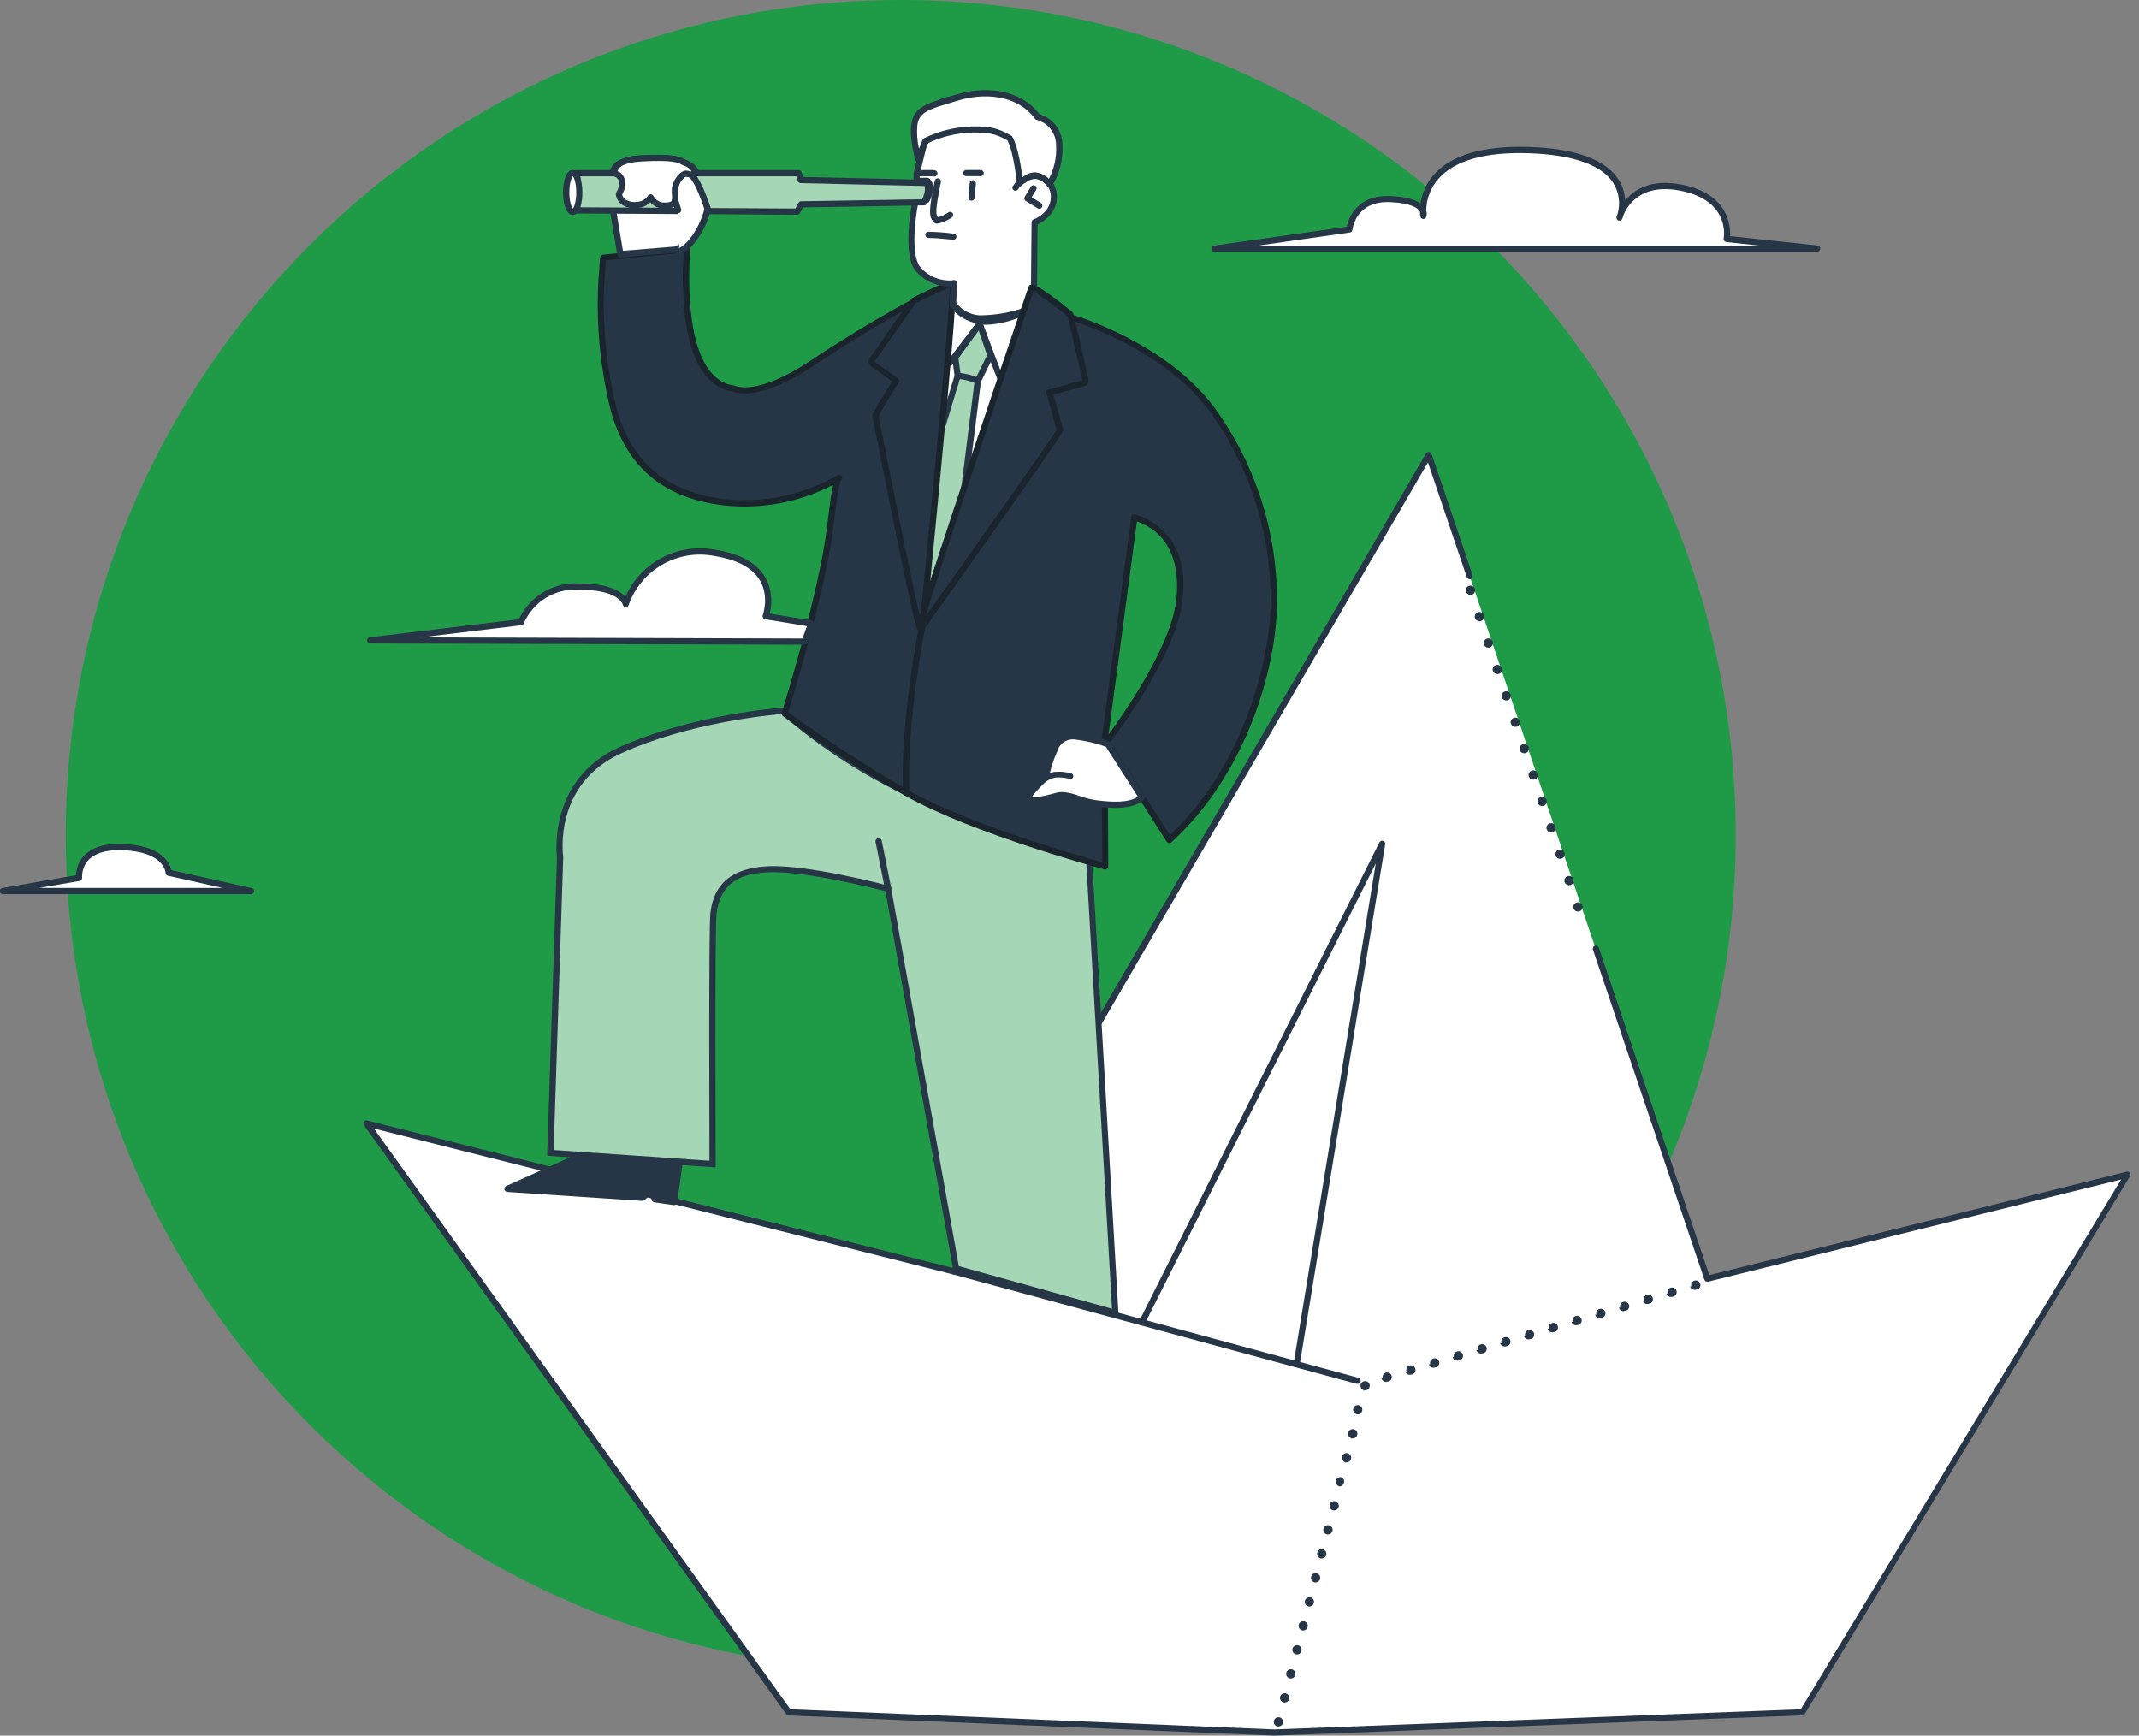 <svg width="228" height="185" viewBox="0 0 228 185" fill="none" xmlns="http://www.w3.org/2000/svg">
<rect x="0" y="0" width="228" height="185" fill="#808080" stroke="none"/>
<g clip-path="url(#clip0)">
<path d="M96.01 178.006C145.165 178.006 185.013 138.158 185.013 89.003C185.013 39.848 145.165 0 96.01 0C46.855 0 7.007 39.848 7.007 89.003C7.007 138.158 46.855 178.006 96.01 178.006Z" fill="#1F9B48"/>
<path d="M170.084 101.126L181.967 136.308L226.767 125.215L192.123 182.528L135.823 184.67L84.078 182.528L39.063 119.755L101.701 135.533L152.29 48.494L156.644 61.366" fill="white"/>
<path d="M135.836 185L84.065 182.858C84.015 182.856 83.965 182.843 83.921 182.82C83.876 182.797 83.837 182.763 83.808 182.722L38.796 119.947C38.757 119.891 38.736 119.825 38.736 119.757C38.736 119.689 38.757 119.623 38.796 119.567C38.834 119.512 38.889 119.469 38.952 119.446C39.015 119.422 39.084 119.418 39.149 119.435L101.532 135.15L151.993 48.342C152.026 48.285 152.075 48.239 152.133 48.211C152.192 48.182 152.258 48.171 152.323 48.18C152.386 48.187 152.445 48.211 152.494 48.25C152.543 48.289 152.58 48.342 152.6 48.401L156.957 61.274C156.975 61.316 156.983 61.36 156.983 61.406C156.982 61.451 156.972 61.495 156.953 61.537C156.935 61.578 156.908 61.615 156.874 61.645C156.841 61.675 156.801 61.699 156.758 61.713C156.716 61.728 156.67 61.733 156.625 61.73C156.58 61.726 156.536 61.713 156.496 61.691C156.457 61.67 156.422 61.641 156.393 61.605C156.365 61.57 156.345 61.529 156.333 61.485L152.208 49.289L101.991 135.698C101.955 135.76 101.9 135.809 101.834 135.837C101.768 135.865 101.694 135.87 101.625 135.853L39.856 120.293L84.253 182.198L135.836 184.343L191.948 182.198L226.097 125.726L182.069 136.619C181.988 136.639 181.903 136.628 181.831 136.588C181.758 136.548 181.703 136.483 181.676 136.404L169.794 101.222C169.78 101.181 169.774 101.137 169.777 101.094C169.78 101.051 169.791 101.008 169.811 100.969C169.83 100.93 169.857 100.896 169.89 100.867C169.922 100.839 169.96 100.817 170.002 100.803C170.043 100.789 170.086 100.783 170.13 100.786C170.173 100.789 170.215 100.801 170.254 100.82C170.293 100.839 170.328 100.866 170.356 100.899C170.385 100.932 170.407 100.97 170.421 101.011L182.198 135.915L226.704 124.891C226.765 124.879 226.829 124.884 226.887 124.906C226.946 124.928 226.997 124.967 227.034 125.017C227.07 125.071 227.09 125.135 227.09 125.2C227.09 125.265 227.07 125.329 227.034 125.383L192.377 182.686C192.348 182.733 192.309 182.772 192.262 182.8C192.214 182.827 192.161 182.843 192.106 182.845L135.836 185Z" fill="#273646"/>
<path d="M116.111 91.832L118.887 139.949L101.912 135.226L94.667 94.73C94.667 94.73 86.085 92.442 81.837 92.66C77.589 92.878 76.361 94.914 76.051 97.357C75.853 98.859 75.959 124.092 75.959 124.092L58.673 122.904L59.709 91.399C59.709 91.399 58.571 83.451 66.063 80.015C73.909 76.434 83.408 75.784 83.408 75.784C88.755 80.422 94.889 84.068 101.519 86.547C112.728 90.736 116.111 91.832 116.111 91.832Z" fill="#A5D7B6"/>
<path d="M119.241 140.388L101.625 135.483L101.588 135.279L94.38 94.987C93.059 94.657 85.659 92.789 81.854 92.98C79.408 93.106 76.843 93.726 76.378 97.39C76.186 98.852 76.285 123.815 76.289 124.069V124.436L58.333 123.201V122.871L59.366 91.396C59.297 90.835 58.524 83.085 65.911 79.695C73.721 76.13 83.276 75.44 83.372 75.434H83.511L83.613 75.523C88.926 80.141 95.026 83.767 101.621 86.227C112.689 90.386 116.168 91.508 116.201 91.531L116.415 91.601V91.825L119.241 140.388ZM102.202 134.958L118.531 139.503L115.795 92.089C114.89 91.785 110.986 90.439 101.404 86.844C94.777 84.374 88.645 80.74 83.296 76.114C82.114 76.21 73.394 77.022 66.202 80.306C59.01 83.59 59.99 91.03 60.036 91.343V91.399L59.013 122.584L75.622 123.729C75.622 120.538 75.533 98.743 75.721 97.324C75.975 95.307 76.886 92.591 81.817 92.34C86.075 92.122 94.396 94.32 94.749 94.419L94.954 94.475L94.99 94.68L102.202 134.958Z" fill="#273646"/>
<path d="M72.427 124.007L71.859 128.126L69.79 127.826L69.46 126.885L68.433 127.67L54.078 126.72L61.871 123.211L72.427 124.007Z" fill="#273646"/>
<path d="M71.859 128.456H71.813L69.743 128.156C69.683 128.147 69.626 128.122 69.578 128.083C69.531 128.044 69.496 127.993 69.476 127.935L69.305 127.43L68.644 127.938C68.58 127.984 68.502 128.008 68.423 128.004L54.069 127.05C53.996 127.044 53.928 127.015 53.874 126.966C53.82 126.917 53.783 126.852 53.77 126.781C53.757 126.709 53.768 126.635 53.801 126.571C53.834 126.506 53.887 126.454 53.953 126.423L61.746 122.914C61.797 122.892 61.852 122.882 61.908 122.885L72.453 123.68C72.498 123.684 72.542 123.696 72.582 123.717C72.621 123.738 72.656 123.767 72.684 123.802C72.713 123.837 72.734 123.878 72.746 123.922C72.757 123.966 72.76 124.011 72.754 124.056L72.186 128.176C72.18 128.219 72.165 128.26 72.143 128.297C72.121 128.335 72.092 128.367 72.057 128.393C72 128.435 71.93 128.457 71.859 128.456ZM70.037 127.529L71.579 127.753L72.054 124.31L61.941 123.548L55.432 126.476L68.341 127.334L69.268 126.624C69.31 126.592 69.358 126.57 69.41 126.56C69.462 126.55 69.515 126.553 69.565 126.568C69.615 126.584 69.661 126.611 69.698 126.648C69.735 126.685 69.763 126.73 69.78 126.779L70.037 127.529Z" fill="#273646"/>
<path d="M136.147 184.02C136.084 184.004 136.024 183.976 135.972 183.937C135.92 183.898 135.876 183.85 135.842 183.794C135.809 183.738 135.787 183.676 135.777 183.612C135.768 183.548 135.771 183.482 135.787 183.419C135.82 183.291 135.901 183.182 136.015 183.114C136.128 183.047 136.263 183.027 136.391 183.059C136.518 183.092 136.626 183.173 136.693 183.286C136.76 183.399 136.779 183.533 136.747 183.66C136.721 183.767 136.659 183.861 136.572 183.929C136.486 183.997 136.379 184.033 136.269 184.033C136.228 184.033 136.187 184.029 136.147 184.02ZM136.807 181.462C136.68 181.428 136.571 181.346 136.503 181.233C136.436 181.12 136.416 180.985 136.447 180.858C136.463 180.795 136.492 180.735 136.531 180.683C136.57 180.631 136.619 180.587 136.675 180.554C136.731 180.521 136.793 180.499 136.858 180.49C136.922 180.481 136.988 180.485 137.051 180.501C137.114 180.517 137.173 180.545 137.225 180.584C137.277 180.623 137.321 180.671 137.354 180.727C137.388 180.783 137.409 180.845 137.418 180.909C137.428 180.974 137.424 181.039 137.407 181.102C137.381 181.209 137.319 181.303 137.233 181.371C137.146 181.439 137.039 181.475 136.929 181.475C136.884 181.476 136.84 181.472 136.797 181.462H136.807ZM137.467 178.9C137.404 178.885 137.344 178.856 137.292 178.818C137.24 178.779 137.196 178.73 137.163 178.674C137.129 178.619 137.107 178.557 137.098 178.493C137.088 178.428 137.091 178.363 137.107 178.3C137.14 178.172 137.222 178.062 137.335 177.995C137.448 177.928 137.583 177.908 137.711 177.94C137.774 177.956 137.834 177.984 137.886 178.024C137.938 178.063 137.982 178.112 138.015 178.168C138.048 178.224 138.07 178.286 138.079 178.351C138.088 178.415 138.084 178.481 138.068 178.544C138.041 178.651 137.979 178.745 137.893 178.813C137.806 178.881 137.699 178.917 137.589 178.917C137.541 178.917 137.493 178.91 137.447 178.897L137.467 178.9ZM138.127 176.342C138 176.31 137.891 176.228 137.824 176.116C137.757 176.003 137.736 175.869 137.767 175.742C137.8 175.614 137.882 175.504 137.995 175.437C138.108 175.37 138.244 175.35 138.371 175.382C138.434 175.398 138.494 175.426 138.546 175.464C138.598 175.503 138.642 175.552 138.675 175.608C138.708 175.664 138.73 175.726 138.739 175.79C138.748 175.854 138.744 175.92 138.728 175.983C138.701 176.089 138.64 176.184 138.553 176.252C138.466 176.319 138.359 176.356 138.249 176.355C138.198 176.359 138.147 176.354 138.097 176.342H138.127ZM138.787 173.784C138.66 173.751 138.551 173.669 138.485 173.556C138.418 173.442 138.399 173.308 138.431 173.18C138.446 173.117 138.475 173.058 138.513 173.006C138.552 172.954 138.601 172.91 138.657 172.877C138.713 172.844 138.774 172.822 138.839 172.813C138.903 172.804 138.969 172.807 139.031 172.824C139.094 172.84 139.154 172.868 139.206 172.906C139.258 172.945 139.302 172.994 139.335 173.05C139.368 173.106 139.39 173.168 139.399 173.232C139.408 173.296 139.404 173.362 139.388 173.424C139.361 173.531 139.3 173.626 139.213 173.694C139.126 173.761 139.019 173.798 138.909 173.797C138.855 173.802 138.8 173.797 138.748 173.784H138.787ZM139.447 171.223C139.384 171.207 139.325 171.179 139.273 171.14C139.221 171.101 139.177 171.053 139.144 170.997C139.111 170.941 139.089 170.879 139.08 170.815C139.071 170.751 139.075 170.685 139.091 170.622C139.107 170.559 139.135 170.5 139.173 170.448C139.212 170.395 139.261 170.351 139.317 170.318C139.372 170.285 139.434 170.262 139.499 170.253C139.563 170.243 139.628 170.247 139.692 170.262C139.755 170.279 139.814 170.307 139.866 170.346C139.918 170.385 139.962 170.434 139.995 170.49C140.028 170.547 140.05 170.609 140.059 170.673C140.068 170.738 140.064 170.803 140.048 170.866C140.021 170.973 139.96 171.068 139.873 171.136C139.786 171.203 139.679 171.24 139.569 171.239C139.512 171.243 139.454 171.238 139.398 171.223H139.447ZM140.107 168.665C139.981 168.632 139.872 168.551 139.805 168.438C139.738 168.326 139.719 168.191 139.751 168.064C139.767 168.001 139.795 167.942 139.834 167.89C139.872 167.837 139.921 167.793 139.977 167.76C140.033 167.726 140.094 167.704 140.159 167.695C140.223 167.685 140.289 167.689 140.352 167.704C140.479 167.737 140.588 167.819 140.655 167.931C140.722 168.043 140.743 168.178 140.711 168.305C140.684 168.412 140.621 168.506 140.534 168.574C140.447 168.641 140.34 168.678 140.23 168.678C140.169 168.684 140.107 168.68 140.048 168.665H140.107ZM140.768 166.107C140.64 166.074 140.53 165.992 140.463 165.879C140.396 165.766 140.376 165.631 140.408 165.503C140.424 165.44 140.452 165.381 140.491 165.329C140.529 165.276 140.578 165.233 140.634 165.199C140.69 165.166 140.752 165.145 140.816 165.135C140.88 165.126 140.946 165.13 141.009 165.146C141.072 165.162 141.131 165.19 141.183 165.229C141.235 165.268 141.279 165.316 141.313 165.372C141.346 165.428 141.368 165.49 141.378 165.554C141.387 165.618 141.384 165.684 141.368 165.747C141.341 165.854 141.278 165.948 141.191 166.016C141.104 166.083 140.997 166.12 140.886 166.12C140.825 166.128 140.762 166.123 140.702 166.107H140.768ZM141.428 163.546C141.301 163.513 141.192 163.431 141.125 163.319C141.059 163.206 141.039 163.072 141.071 162.945C141.087 162.882 141.115 162.822 141.154 162.77C141.193 162.718 141.241 162.674 141.297 162.641C141.353 162.607 141.415 162.585 141.479 162.575C141.543 162.566 141.609 162.569 141.672 162.585C141.8 162.618 141.909 162.7 141.977 162.813C142.044 162.926 142.064 163.061 142.032 163.189C142.005 163.296 141.944 163.391 141.857 163.458C141.77 163.526 141.663 163.562 141.553 163.562C141.485 163.57 141.415 163.564 141.349 163.546H141.428ZM142.088 160.988C142.025 160.972 141.965 160.944 141.913 160.905C141.861 160.866 141.817 160.817 141.784 160.762C141.75 160.706 141.728 160.644 141.719 160.58C141.709 160.515 141.712 160.45 141.728 160.387C141.744 160.323 141.772 160.264 141.811 160.211C141.85 160.159 141.899 160.115 141.955 160.081C142.011 160.048 142.074 160.026 142.138 160.016C142.203 160.007 142.269 160.011 142.332 160.027C142.459 160.06 142.568 160.141 142.634 160.254C142.701 160.366 142.721 160.501 142.689 160.628C142.661 160.734 142.6 160.829 142.513 160.896C142.426 160.964 142.32 161 142.21 161.001C142.141 161.011 142.07 161.007 142.002 160.988H142.088ZM142.748 158.429C142.62 158.397 142.511 158.315 142.443 158.202C142.376 158.089 142.356 157.953 142.388 157.825C142.421 157.699 142.502 157.59 142.615 157.523C142.728 157.456 142.862 157.437 142.989 157.469C143.098 157.52 143.185 157.609 143.233 157.72C143.281 157.831 143.287 157.955 143.25 158.07C143.222 158.177 143.16 158.272 143.073 158.339C142.986 158.407 142.878 158.443 142.768 158.443C142.729 158.444 142.69 158.441 142.652 158.433L142.748 158.429ZM143.408 155.868C143.345 155.852 143.286 155.824 143.234 155.786C143.181 155.747 143.137 155.698 143.104 155.642C143.07 155.587 143.048 155.525 143.039 155.46C143.029 155.396 143.033 155.331 143.048 155.267C143.081 155.14 143.163 155.03 143.276 154.963C143.389 154.895 143.525 154.876 143.652 154.908C143.779 154.94 143.888 155.022 143.955 155.134C144.021 155.247 144.041 155.381 144.009 155.508C143.982 155.615 143.921 155.711 143.834 155.779C143.748 155.847 143.641 155.884 143.53 155.885C143.454 155.896 143.376 155.891 143.303 155.868H143.408ZM144.068 153.31C143.941 153.277 143.832 153.195 143.765 153.082C143.698 152.969 143.677 152.834 143.709 152.706C143.742 152.579 143.824 152.47 143.937 152.404C144.05 152.337 144.185 152.317 144.313 152.35C144.376 152.365 144.435 152.394 144.487 152.432C144.539 152.471 144.583 152.52 144.616 152.576C144.649 152.632 144.671 152.693 144.68 152.758C144.689 152.822 144.685 152.888 144.669 152.95C144.642 153.057 144.581 153.152 144.494 153.219C144.407 153.287 144.3 153.324 144.19 153.323C144.111 153.338 144.03 153.333 143.953 153.31H144.068ZM144.728 150.749C144.654 150.75 144.58 150.735 144.512 150.703C144.445 150.672 144.385 150.625 144.338 150.567C144.291 150.509 144.258 150.442 144.241 150.369C144.224 150.296 144.223 150.221 144.24 150.148C144.256 150.085 144.284 150.026 144.323 149.973C144.361 149.921 144.41 149.877 144.466 149.844C144.522 149.81 144.583 149.788 144.648 149.779C144.712 149.769 144.778 149.772 144.841 149.788C144.968 149.822 145.076 149.904 145.143 150.017C145.21 150.13 145.229 150.265 145.197 150.392C145.171 150.499 145.109 150.594 145.022 150.661C144.935 150.729 144.829 150.766 144.719 150.765C144.68 150.764 144.641 150.759 144.603 150.749H144.728ZM145.389 148.191C145.326 148.175 145.266 148.147 145.214 148.108C145.162 148.069 145.118 148.021 145.085 147.965C145.052 147.909 145.03 147.847 145.021 147.783C145.012 147.718 145.016 147.653 145.032 147.59C145.048 147.527 145.076 147.468 145.115 147.415C145.153 147.363 145.202 147.319 145.258 147.286C145.314 147.252 145.376 147.23 145.44 147.221C145.504 147.211 145.57 147.214 145.633 147.23C145.76 147.263 145.869 147.344 145.936 147.457C146.003 147.569 146.024 147.704 145.993 147.831C145.965 147.938 145.903 148.033 145.816 148.101C145.728 148.169 145.621 148.206 145.511 148.207C145.426 148.227 145.337 148.225 145.253 148.201L145.389 148.191ZM147.389 146.927C147.351 146.801 147.364 146.665 147.426 146.55C147.488 146.434 147.593 146.347 147.719 146.309C147.844 146.273 147.978 146.288 148.093 146.349C148.208 146.411 148.294 146.515 148.333 146.639C148.371 146.765 148.357 146.901 148.295 147.016C148.234 147.132 148.128 147.219 148.003 147.257C147.957 147.27 147.909 147.276 147.861 147.276C147.798 147.294 147.732 147.299 147.667 147.29C147.603 147.282 147.54 147.261 147.484 147.229C147.427 147.196 147.378 147.153 147.338 147.101C147.299 147.049 147.27 146.99 147.253 146.927H147.389ZM149.917 146.174C149.88 146.048 149.894 145.913 149.956 145.798C150.017 145.682 150.122 145.596 150.247 145.557C150.373 145.519 150.508 145.532 150.624 145.594C150.74 145.656 150.826 145.761 150.864 145.887C150.901 146.012 150.888 146.147 150.826 146.262C150.764 146.377 150.659 146.463 150.534 146.501C150.489 146.517 150.441 146.524 150.392 146.524C150.265 146.558 150.129 146.541 150.015 146.475C149.9 146.41 149.817 146.301 149.782 146.174H149.917ZM152.449 145.418C152.412 145.293 152.425 145.157 152.487 145.042C152.549 144.926 152.654 144.84 152.779 144.801C152.904 144.765 153.039 144.779 153.154 144.841C153.27 144.902 153.356 145.006 153.396 145.131C153.433 145.257 153.419 145.392 153.358 145.507C153.296 145.623 153.191 145.709 153.066 145.748C153.02 145.761 152.972 145.768 152.924 145.768C152.797 145.802 152.661 145.785 152.546 145.719C152.432 145.654 152.348 145.545 152.313 145.418H152.449ZM154.98 144.662C154.962 144.6 154.955 144.535 154.962 144.471C154.968 144.406 154.987 144.344 155.018 144.287C155.048 144.23 155.09 144.179 155.14 144.138C155.191 144.098 155.248 144.067 155.31 144.048C155.372 144.03 155.437 144.023 155.502 144.03C155.566 144.036 155.629 144.055 155.686 144.086C155.743 144.117 155.793 144.158 155.834 144.208C155.875 144.259 155.906 144.316 155.924 144.378C155.943 144.44 155.949 144.506 155.943 144.57C155.937 144.634 155.918 144.697 155.887 144.754C155.856 144.811 155.815 144.861 155.764 144.902C155.714 144.943 155.656 144.974 155.594 144.992C155.549 145.008 155.501 145.016 155.452 145.016C155.389 145.033 155.323 145.038 155.258 145.029C155.194 145.021 155.131 144.999 155.074 144.967C155.018 144.934 154.968 144.89 154.929 144.838C154.89 144.785 154.861 144.726 154.845 144.662H154.98ZM157.509 143.91C157.472 143.784 157.487 143.649 157.548 143.534C157.61 143.419 157.714 143.332 157.839 143.293C157.964 143.255 158.1 143.269 158.215 143.331C158.331 143.393 158.417 143.498 158.456 143.623C158.494 143.748 158.481 143.884 158.419 144C158.357 144.115 158.251 144.202 158.126 144.24C158.08 144.253 158.032 144.26 157.984 144.26C157.857 144.294 157.721 144.276 157.606 144.211C157.492 144.145 157.408 144.037 157.373 143.91H157.509ZM160.04 143.157C160.002 143.032 160.016 142.896 160.078 142.78C160.139 142.665 160.245 142.578 160.37 142.54C160.496 142.502 160.632 142.515 160.747 142.577C160.863 142.639 160.949 142.744 160.988 142.87C161.025 142.995 161.011 143.13 160.949 143.245C160.887 143.36 160.782 143.446 160.658 143.484C160.613 143.5 160.566 143.508 160.519 143.507C160.456 143.525 160.389 143.529 160.324 143.521C160.259 143.513 160.196 143.492 160.139 143.46C160.082 143.427 160.032 143.384 159.992 143.332C159.952 143.28 159.922 143.221 159.905 143.157H160.04ZM162.572 142.401C162.534 142.276 162.547 142.14 162.609 142.024C162.671 141.909 162.776 141.822 162.902 141.784C163.027 141.747 163.162 141.761 163.277 141.823C163.392 141.885 163.478 141.989 163.516 142.114C163.554 142.24 163.541 142.375 163.479 142.491C163.417 142.607 163.311 142.693 163.186 142.731C163.14 142.745 163.092 142.751 163.044 142.751C162.981 142.769 162.915 142.773 162.851 142.765C162.786 142.757 162.724 142.736 162.667 142.703C162.61 142.671 162.561 142.627 162.521 142.576C162.482 142.524 162.453 142.464 162.437 142.401H162.572ZM165.1 141.646C165.063 141.52 165.077 141.386 165.139 141.271C165.201 141.156 165.305 141.07 165.43 141.032C165.556 140.994 165.691 141.007 165.807 141.069C165.923 141.131 166.009 141.236 166.048 141.362C166.066 141.424 166.073 141.489 166.066 141.553C166.06 141.618 166.041 141.68 166.01 141.737C165.979 141.794 165.938 141.845 165.888 141.886C165.837 141.926 165.78 141.957 165.717 141.976C165.672 141.991 165.624 141.999 165.576 141.999C165.512 142.016 165.446 142.021 165.381 142.012C165.316 142.004 165.253 141.983 165.196 141.95C165.139 141.917 165.09 141.873 165.05 141.821C165.01 141.769 164.981 141.709 164.965 141.646H165.1ZM167.632 140.893C167.594 140.767 167.607 140.632 167.669 140.516C167.731 140.4 167.836 140.314 167.962 140.276C168.088 140.239 168.222 140.254 168.338 140.315C168.453 140.377 168.54 140.481 168.579 140.606C168.616 140.731 168.602 140.867 168.541 140.982C168.479 141.098 168.374 141.184 168.249 141.223C168.203 141.236 168.155 141.243 168.107 141.243C168.044 141.26 167.978 141.265 167.913 141.257C167.848 141.249 167.786 141.228 167.729 141.195C167.672 141.163 167.622 141.119 167.582 141.067C167.543 141.015 167.513 140.956 167.497 140.893H167.632ZM170.163 140.137C170.145 140.075 170.138 140.01 170.145 139.946C170.151 139.881 170.17 139.819 170.201 139.762C170.232 139.705 170.273 139.654 170.323 139.613C170.374 139.572 170.431 139.542 170.494 139.523C170.556 139.504 170.621 139.498 170.685 139.504C170.749 139.511 170.812 139.53 170.869 139.561C170.926 139.591 170.977 139.633 171.017 139.683C171.058 139.733 171.089 139.791 171.107 139.853C171.126 139.915 171.133 139.98 171.126 140.045C171.12 140.109 171.101 140.172 171.07 140.229C171.039 140.286 170.998 140.336 170.947 140.377C170.897 140.418 170.839 140.449 170.777 140.467C170.733 140.483 170.686 140.491 170.639 140.49C170.575 140.507 170.509 140.512 170.445 140.503C170.38 140.494 170.317 140.473 170.26 140.44C170.204 140.407 170.154 140.364 170.114 140.312C170.074 140.26 170.045 140.2 170.028 140.137H170.163ZM172.695 139.385C172.657 139.259 172.67 139.123 172.732 139.008C172.794 138.892 172.9 138.805 173.025 138.767C173.151 138.73 173.286 138.744 173.401 138.806C173.517 138.868 173.604 138.972 173.642 139.097C173.68 139.223 173.667 139.359 173.605 139.474C173.543 139.59 173.438 139.676 173.312 139.715C173.266 139.728 173.218 139.734 173.17 139.734C173.107 139.752 173.041 139.757 172.976 139.75C172.911 139.742 172.848 139.721 172.791 139.688C172.735 139.655 172.685 139.612 172.645 139.56C172.605 139.508 172.576 139.448 172.56 139.385H172.695ZM175.223 138.629C175.186 138.504 175.2 138.369 175.262 138.254C175.324 138.139 175.429 138.053 175.553 138.015C175.679 137.977 175.815 137.99 175.93 138.052C176.046 138.114 176.133 138.219 176.171 138.345C176.208 138.47 176.194 138.605 176.132 138.72C176.07 138.835 175.965 138.921 175.841 138.959C175.795 138.974 175.747 138.982 175.699 138.982C175.635 138.999 175.569 139.004 175.504 138.996C175.439 138.987 175.376 138.966 175.319 138.933C175.263 138.9 175.213 138.856 175.173 138.804C175.133 138.752 175.105 138.692 175.088 138.629H175.223ZM177.755 137.876C177.717 137.751 177.73 137.615 177.792 137.499C177.854 137.383 177.96 137.297 178.085 137.259C178.21 137.222 178.345 137.236 178.46 137.298C178.575 137.359 178.661 137.464 178.699 137.589C178.737 137.715 178.724 137.85 178.662 137.966C178.6 138.082 178.495 138.168 178.369 138.206C178.323 138.219 178.275 138.226 178.227 138.226C178.164 138.243 178.098 138.248 178.034 138.24C177.969 138.232 177.907 138.211 177.85 138.178C177.794 138.146 177.744 138.102 177.705 138.05C177.665 137.998 177.636 137.939 177.62 137.876H177.755ZM180.283 137.12C180.246 136.995 180.26 136.86 180.322 136.745C180.384 136.63 180.489 136.545 180.613 136.506C180.739 136.468 180.875 136.482 180.99 136.544C181.106 136.606 181.193 136.711 181.231 136.836C181.249 136.898 181.256 136.963 181.249 137.028C181.243 137.092 181.224 137.155 181.193 137.212C181.163 137.269 181.121 137.319 181.071 137.36C181.02 137.401 180.963 137.432 180.901 137.45C180.855 137.466 180.807 137.474 180.759 137.473C180.631 137.507 180.495 137.488 180.381 137.422C180.266 137.356 180.183 137.248 180.148 137.12H180.283Z" fill="#273646"/>
<path d="M144.659 147.498C144.631 147.502 144.602 147.502 144.573 147.498L101.615 135.85C101.573 135.838 101.534 135.818 101.5 135.792C101.465 135.765 101.437 135.732 101.415 135.694C101.394 135.657 101.38 135.615 101.375 135.572C101.369 135.529 101.372 135.485 101.384 135.444C101.395 135.402 101.415 135.363 101.442 135.328C101.468 135.294 101.501 135.265 101.539 135.244C101.577 135.222 101.618 135.209 101.661 135.203C101.704 135.198 101.748 135.201 101.79 135.212L144.748 146.847C144.836 146.859 144.915 146.905 144.969 146.976C145.022 147.046 145.046 147.134 145.034 147.222C145.022 147.31 144.976 147.389 144.906 147.442C144.835 147.496 144.747 147.519 144.659 147.508V147.498Z" fill="#273646"/>
<path d="M138.209 145.751H138.157C138.114 145.745 138.072 145.729 138.035 145.707C137.998 145.684 137.966 145.654 137.941 145.619C137.915 145.583 137.897 145.543 137.887 145.501C137.877 145.459 137.876 145.415 137.883 145.372L146.649 92.033L122.026 141.104C122.007 141.143 121.98 141.177 121.947 141.206C121.914 141.234 121.876 141.256 121.835 141.269C121.793 141.283 121.75 141.289 121.707 141.285C121.663 141.282 121.621 141.27 121.582 141.251C121.543 141.231 121.509 141.205 121.481 141.172C121.452 141.139 121.431 141.101 121.417 141.059C121.403 141.018 121.398 140.975 121.401 140.931C121.404 140.888 121.416 140.846 121.435 140.807L147.032 89.795C147.067 89.724 147.126 89.668 147.199 89.637C147.272 89.606 147.353 89.603 147.428 89.627C147.504 89.651 147.568 89.702 147.609 89.77C147.651 89.838 147.666 89.918 147.653 89.996L138.533 145.474C138.52 145.551 138.481 145.621 138.422 145.672C138.363 145.723 138.287 145.751 138.209 145.751Z" fill="#273646"/>
<path d="M97.869 32.498L103.965 30.105L109.51 33.36L100.014 68.641L95.106 63.581L97.869 32.498Z" fill="white"/>
<path d="M104.437 34.489L105.576 37.882L104.232 40.625L102.357 55.6L98.093 66.063L100.031 46.833L102.077 40.057L101.829 38.09L104.437 34.489Z" fill="#A5D7B6"/>
<path d="M97.539 68.304L99.714 46.738L101.744 40.027L101.483 38.004L104.546 33.776L105.932 37.905L104.553 40.721L102.681 55.682L97.539 68.304ZM100.341 46.899L98.638 63.819L102.021 55.514L103.896 40.529L105.216 37.859L104.321 35.218L102.166 38.189L102.407 40.093L100.341 46.899Z" fill="#273646"/>
<path d="M106.645 40.714C106.579 40.714 106.514 40.693 106.459 40.656C106.404 40.618 106.362 40.565 106.338 40.503L104.434 35.509C104.402 35.427 104.405 35.337 104.44 35.257C104.475 35.177 104.54 35.115 104.622 35.083C104.662 35.067 104.706 35.059 104.75 35.06C104.793 35.061 104.836 35.071 104.876 35.089C104.916 35.107 104.952 35.132 104.982 35.164C105.012 35.196 105.035 35.233 105.051 35.274L106.942 40.268C106.957 40.309 106.965 40.352 106.963 40.395C106.962 40.439 106.952 40.481 106.935 40.521C106.917 40.56 106.891 40.596 106.86 40.626C106.828 40.656 106.791 40.679 106.751 40.694C106.717 40.706 106.681 40.712 106.645 40.714Z" fill="#273646"/>
<path d="M101.262 38.994C101.2 38.995 101.139 38.978 101.086 38.945C101.034 38.913 100.991 38.867 100.963 38.811C100.936 38.756 100.925 38.694 100.931 38.632C100.937 38.571 100.96 38.512 100.997 38.463L104.176 34.288C104.23 34.222 104.308 34.18 104.392 34.171C104.477 34.161 104.562 34.185 104.629 34.236C104.697 34.288 104.742 34.363 104.756 34.447C104.769 34.531 104.749 34.617 104.701 34.687L101.522 38.862C101.492 38.903 101.453 38.936 101.407 38.959C101.362 38.982 101.312 38.994 101.262 38.994Z" fill="#273646"/>
<path d="M117.739 78.989L117.821 92.35C117.821 92.35 103.879 88.633 96.575 84.498C92.102 81.933 87.779 79.118 83.626 76.064C83.626 76.064 87.663 63.261 88.491 56.049C89.151 50.375 89.422 50.966 89.422 50.966C85.723 53.087 81.451 53.992 77.209 53.554C70.361 52.745 66.862 49.042 65.38 43.609C64.295 39.236 63.85 34.728 64.059 30.228C64.205 28.052 64.267 27.475 64.267 27.475L73.219 26.584C73.219 26.584 71.823 40.585 78.17 41.437C78.17 41.437 80.52 42.757 86.531 38.737C92.541 34.717 99.403 30.924 101.506 30.241L98.093 66.063L110.121 30.782L113.887 33.753C113.887 33.753 123.637 36.423 129.017 43.42C133.715 49.758 136.093 57.518 135.754 65.4C135.424 71.608 132.496 82.352 124.65 89.544L117.976 79.091C117.976 79.091 124.65 70.46 125.634 64.522C126.617 58.584 123.564 55.94 120.914 55.145L117.739 78.989Z" fill="#273646"/>
<path d="M117.834 92.68C117.806 92.683 117.777 92.683 117.749 92.68C117.61 92.64 103.681 88.904 96.423 84.781C91.941 82.209 87.608 79.385 83.445 76.325C83.389 76.284 83.349 76.228 83.327 76.162C83.306 76.097 83.305 76.027 83.326 75.962C83.365 75.833 87.362 63.089 88.174 56.006C88.435 53.742 88.636 52.438 88.802 51.685C85.232 53.535 81.198 54.296 77.2 53.877C70.704 53.115 66.743 49.781 65.086 43.691C63.994 39.285 63.549 34.743 63.766 30.208C63.911 28.046 63.974 27.459 63.974 27.435C63.982 27.36 64.016 27.289 64.07 27.235C64.124 27.182 64.195 27.149 64.271 27.142L73.222 26.254C73.271 26.248 73.32 26.254 73.366 26.27C73.413 26.286 73.455 26.312 73.49 26.346C73.525 26.381 73.551 26.423 73.568 26.469C73.584 26.515 73.59 26.565 73.585 26.613C73.585 26.749 72.291 40.308 78.256 41.094C78.297 41.1 78.338 41.113 78.375 41.133C78.394 41.133 80.685 42.265 86.392 38.446C92.442 34.393 99.331 30.597 101.446 29.911C101.499 29.894 101.555 29.89 101.609 29.899C101.663 29.909 101.714 29.933 101.757 29.967C101.799 30.001 101.833 30.045 101.854 30.095C101.875 30.145 101.884 30.2 101.879 30.254L98.69 63.287L109.807 30.677C109.824 30.626 109.853 30.581 109.892 30.544C109.93 30.507 109.977 30.48 110.028 30.465C110.079 30.451 110.132 30.449 110.184 30.459C110.236 30.469 110.284 30.492 110.325 30.525L114.039 33.453C114.913 33.707 124.125 36.519 129.281 43.219C134.017 49.623 136.418 57.455 136.084 65.413C135.721 72.252 132.565 82.735 124.862 89.789C124.826 89.821 124.783 89.845 124.737 89.86C124.691 89.874 124.642 89.878 124.594 89.871C124.547 89.865 124.501 89.848 124.461 89.823C124.42 89.797 124.386 89.763 124.36 89.722L118.059 79.857L118.138 92.347C118.138 92.398 118.127 92.448 118.105 92.494C118.082 92.54 118.05 92.58 118.009 92.611C117.959 92.65 117.898 92.674 117.834 92.68ZM84.012 75.916C88.097 78.908 92.345 81.671 96.736 84.191C103.216 87.871 115.111 91.254 117.488 91.911L117.405 78.985C117.405 78.985 117.405 78.952 117.405 78.939L120.584 55.095C120.59 55.048 120.606 55.002 120.632 54.961C120.657 54.921 120.691 54.886 120.732 54.86C120.772 54.834 120.817 54.817 120.865 54.81C120.912 54.804 120.96 54.807 121.006 54.821C122.472 55.263 127.165 57.27 125.957 64.568C125.04 70.11 119.372 77.771 118.366 79.091L124.703 89.013C132.545 81.616 135.127 70.701 135.41 65.364C135.742 57.553 133.388 49.865 128.74 43.579C123.492 36.76 113.887 34.06 113.788 34.033C113.745 34.023 113.704 34.004 113.669 33.977L110.269 31.294L98.387 66.133C98.36 66.209 98.307 66.272 98.237 66.312C98.166 66.351 98.084 66.363 98.005 66.346C97.927 66.329 97.857 66.284 97.809 66.219C97.761 66.154 97.739 66.074 97.746 65.994L101.153 30.696C98.644 31.687 92.343 35.225 86.739 38.978C81.134 42.731 78.536 41.922 78.097 41.724C75.365 41.331 73.602 38.562 73.004 33.71C72.754 31.459 72.711 29.189 72.876 26.93L64.588 27.756C64.558 28.105 64.499 28.845 64.406 30.228C64.201 34.696 64.645 39.17 65.727 43.51C67.308 49.302 71.084 52.478 77.279 53.207C81.382 53.634 85.516 52.777 89.112 50.755C89.138 50.711 89.174 50.675 89.217 50.648C89.26 50.621 89.309 50.606 89.359 50.603C89.436 50.592 89.514 50.605 89.582 50.641C89.65 50.678 89.705 50.735 89.739 50.804C89.775 50.879 89.782 50.965 89.757 51.045C89.733 51.124 89.679 51.192 89.607 51.233C89.511 51.491 89.257 52.464 88.841 56.066C88.056 62.713 84.554 74.173 84.012 75.916ZM121.188 55.574L118.164 78.289C119.67 76.236 124.498 69.377 125.307 64.466C125.584 62.796 126.086 57.32 121.188 55.58V55.574Z" fill="#1A242D"/>
<path d="M98.03 66.892C97.73 66.631 93.31 44.318 93.31 44.318C93.31 44.1 95.525 40.562 95.525 40.562L93.03 38.793C92.997 38.769 92.97 38.738 92.949 38.703C92.929 38.668 92.916 38.629 92.911 38.588C92.904 38.548 92.906 38.507 92.915 38.467C92.925 38.427 92.942 38.39 92.967 38.357L97.386 32.056C97.512 31.951 101.526 30.099 101.526 30.099C101.991 30.409 98.36 66.611 98.36 66.611L98.03 66.892Z" fill="#273646"/>
<path d="M98.03 67.222C97.95 67.223 97.873 67.195 97.812 67.143C97.697 67.04 97.426 66.812 92.987 44.384C92.985 44.362 92.985 44.34 92.987 44.318C92.987 44.213 92.987 44.018 95.086 40.651L92.845 39.064C92.707 38.959 92.615 38.803 92.591 38.631C92.579 38.548 92.583 38.464 92.604 38.383C92.625 38.302 92.662 38.226 92.713 38.159L97.123 31.865C97.14 31.842 97.16 31.821 97.182 31.802C97.222 31.769 97.34 31.67 101.394 29.799C101.447 29.774 101.505 29.765 101.563 29.771C101.621 29.776 101.676 29.797 101.724 29.832C101.971 30.007 102.153 30.135 100.443 48.504C99.605 57.488 98.704 66.555 98.697 66.657C98.688 66.744 98.645 66.823 98.578 66.879L98.248 67.156C98.186 67.203 98.108 67.226 98.03 67.222ZM93.65 44.342C95.152 51.933 97.367 62.865 98.096 65.928C99.416 52.725 101.199 33.677 101.235 30.611C99.839 31.271 97.961 32.136 97.604 32.317L93.224 38.562L95.703 40.308C95.771 40.357 95.819 40.429 95.835 40.512C95.852 40.594 95.836 40.679 95.792 40.75C95.01 42.031 93.848 43.932 93.663 44.342H93.65Z" fill="#1A242D"/>
<path d="M97.608 21.283H98.786C98.991 20.903 99.112 20.483 99.139 20.052C99.153 19.907 99.132 19.761 99.076 19.626C99.023 19.491 98.938 19.371 98.829 19.276H97.7V18.54L98.509 15.269C99.109 14.728 99.829 11.024 100.595 10.79C101.37 10.556 102.187 10.496 102.988 10.612C104.548 10.732 106.094 11.003 107.602 11.42C108.114 13.153 110.556 17.246 108.183 20.072C108.183 20.072 109.599 18.137 111.173 18.962C112.748 19.788 112.953 22.593 110.272 23.702L110.21 30.574L109.279 33.112C107.694 33.661 106.028 33.94 104.351 33.938C103.792 33.901 103.248 33.736 102.763 33.456C102.278 33.176 101.862 32.788 101.549 32.324L101.641 30.191C100.909 30.262 100.17 30.151 99.492 29.868C98.813 29.584 98.214 29.138 97.75 28.567C96.459 26.696 97.608 21.283 97.608 21.283Z" fill="white"/>
<path d="M104.374 34.268C103.76 34.231 103.163 34.054 102.628 33.749C102.094 33.444 101.638 33.019 101.295 32.508C101.255 32.45 101.236 32.381 101.238 32.31L101.314 30.541C100.652 30.555 99.995 30.43 99.383 30.175C98.655 29.868 98.012 29.388 97.512 28.775C96.129 26.795 97.245 21.441 97.291 21.213C97.307 21.139 97.349 21.071 97.409 21.024C97.469 20.976 97.544 20.951 97.621 20.953H98.595C98.725 20.662 98.803 20.35 98.822 20.032C98.833 19.936 98.82 19.838 98.783 19.748C98.764 19.697 98.737 19.649 98.704 19.606H97.713C97.626 19.606 97.542 19.571 97.48 19.509C97.418 19.448 97.383 19.364 97.383 19.276V18.54C97.38 18.514 97.38 18.487 97.383 18.461L98.179 15.183C98.193 15.119 98.228 15.061 98.278 15.018C98.476 14.84 98.783 13.926 99.034 13.19C99.568 11.609 99.931 10.635 100.489 10.466C101.312 10.22 102.178 10.156 103.027 10.278C104.609 10.398 106.176 10.672 107.705 11.097C107.758 11.112 107.808 11.14 107.847 11.18C107.887 11.219 107.916 11.268 107.932 11.321C108.021 11.628 108.18 12.021 108.365 12.477C109.002 14.071 109.985 16.523 109.315 18.695C109.624 18.524 109.97 18.432 110.323 18.427C110.676 18.422 111.025 18.503 111.339 18.665C111.769 18.91 112.121 19.271 112.355 19.707C112.589 20.144 112.694 20.637 112.659 21.131C112.603 22.313 111.837 23.339 110.603 23.913L110.543 30.571C110.543 30.609 110.536 30.647 110.523 30.683L109.593 33.218C109.576 33.264 109.549 33.306 109.514 33.34C109.479 33.374 109.437 33.4 109.391 33.416C107.778 33.977 106.082 34.265 104.374 34.268ZM101.895 32.228C102.183 32.627 102.556 32.959 102.987 33.198C103.418 33.437 103.896 33.578 104.387 33.611C105.967 33.609 107.537 33.352 109.035 32.849L109.893 30.515L109.956 23.702C109.956 23.637 109.976 23.573 110.012 23.52C110.048 23.465 110.1 23.423 110.16 23.399C111.286 22.936 111.959 22.101 112.009 21.088C112.033 20.718 111.953 20.349 111.778 20.022C111.603 19.695 111.34 19.424 111.018 19.24C109.932 18.669 108.883 19.735 108.553 20.118C108.516 20.171 108.474 20.217 108.434 20.266C108.376 20.309 108.306 20.331 108.234 20.331C108.162 20.33 108.093 20.305 108.036 20.261C107.979 20.217 107.938 20.156 107.92 20.086C107.901 20.017 107.905 19.943 107.932 19.877C107.978 19.814 108.031 19.745 108.091 19.675C109.685 17.543 108.526 14.658 107.761 12.744C107.602 12.351 107.464 12.005 107.365 11.704C105.925 11.318 104.452 11.067 102.965 10.955C102.204 10.842 101.427 10.898 100.691 11.12C100.407 11.236 99.925 12.658 99.667 13.431C99.321 14.46 99.083 15.134 98.806 15.457L98.03 18.58V18.946H98.839C98.919 18.945 98.996 18.973 99.057 19.025C99.202 19.156 99.315 19.319 99.387 19.5C99.459 19.685 99.489 19.884 99.473 20.081C99.442 20.562 99.306 21.031 99.076 21.454C99.049 21.507 99.007 21.551 98.956 21.582C98.904 21.613 98.846 21.629 98.786 21.629H97.878C97.548 23.28 97.086 27.036 98.034 28.396C98.461 28.916 99.009 29.323 99.631 29.581C100.257 29.841 100.937 29.944 101.611 29.881C101.659 29.876 101.707 29.882 101.752 29.897C101.797 29.913 101.838 29.938 101.872 29.97C101.906 30.003 101.933 30.042 101.951 30.086C101.969 30.13 101.977 30.177 101.975 30.224L101.895 32.228Z" fill="#273646"/>
<path d="M102.057 10.374C104.925 9.496 108.579 9.714 110.586 12.444C111.253 12.62 111.843 13.015 112.261 13.564C112.68 14.113 112.903 14.787 112.896 15.477C112.983 16.93 112.622 18.374 111.863 19.616C111.863 19.616 110.589 17.929 109.193 19.151L108.695 19.408C108.695 19.408 108.394 16.088 107.609 14.721C106.156 13.893 105.387 13.803 103.717 13.79C101.955 13.83 100.222 14.246 98.634 15.012L97.865 16.966C97.865 16.966 97.235 14.576 97.453 13.315C97.66 11.533 99.182 11.255 102.057 10.374Z" fill="white"/>
<path d="M111.87 19.946C111.819 19.946 111.768 19.934 111.722 19.911C111.677 19.888 111.637 19.855 111.606 19.814C111.3 19.419 110.863 19.146 110.375 19.042C110.198 19.029 110.022 19.054 109.856 19.116C109.69 19.177 109.54 19.273 109.414 19.398C109.395 19.415 109.374 19.431 109.352 19.444L108.853 19.702C108.805 19.727 108.752 19.741 108.698 19.741C108.644 19.741 108.591 19.727 108.543 19.702C108.495 19.676 108.454 19.639 108.424 19.593C108.394 19.547 108.376 19.495 108.371 19.441C108.371 19.411 108.081 16.299 107.381 14.965C106.034 14.21 105.335 14.133 103.73 14.124C102.063 14.159 100.421 14.545 98.912 15.256L98.182 17.091C98.156 17.155 98.111 17.209 98.052 17.246C97.994 17.282 97.926 17.3 97.857 17.296C97.788 17.292 97.722 17.267 97.669 17.223C97.615 17.18 97.577 17.121 97.558 17.055C97.532 16.952 96.898 14.579 97.136 13.262C97.347 11.45 98.786 11.014 101.205 10.291L101.971 10.06C104.678 9.232 108.596 9.291 110.791 12.16C111.505 12.373 112.13 12.812 112.572 13.412C113.014 14.011 113.25 14.739 113.243 15.483C113.332 17.002 112.95 18.511 112.151 19.804C112.123 19.85 112.084 19.888 112.038 19.916C111.992 19.944 111.94 19.96 111.886 19.963L111.87 19.946ZM110.263 18.375H110.444C110.958 18.453 111.433 18.691 111.804 19.055C112.378 17.966 112.644 16.742 112.573 15.513C112.583 14.892 112.384 14.286 112.009 13.79C111.634 13.295 111.104 12.939 110.504 12.78C110.429 12.761 110.364 12.717 110.319 12.655C108.338 9.975 104.684 9.928 102.156 10.707L101.384 10.938C99.02 11.645 97.941 11.968 97.779 13.368C97.71 14.204 97.77 15.045 97.958 15.863L98.334 14.906C98.365 14.829 98.424 14.766 98.499 14.731C100.128 13.941 101.908 13.513 103.717 13.477C105.417 13.477 106.256 13.582 107.78 14.45C107.83 14.481 107.872 14.523 107.903 14.572C108.536 15.678 108.86 17.916 108.979 18.91L109.012 18.893C109.351 18.573 109.796 18.389 110.263 18.375Z" fill="#273646"/>
<path d="M65.354 18.405C65.354 18.405 65.218 17.028 68.456 16.863C71.694 16.698 72.371 17.009 72.803 17.246C73.236 17.484 74.615 17.712 74.503 20.062L75.143 22.306C75.143 22.306 74.107 25.669 72.037 26.597L66.129 27.095L65.321 22.283H72.503L72.047 20.814C71.945 21.081 71.755 21.305 71.51 21.451C71.265 21.597 70.977 21.656 70.694 21.62C69.522 21.517 68.994 21.653 67.598 21.58C66.202 21.507 66.202 20.699 66.202 20.699C66.202 20.699 67.166 19.283 66.202 18.507L65.354 18.405Z" fill="white"/>
<path d="M66.126 27.429C66.047 27.43 65.97 27.402 65.909 27.351C65.849 27.3 65.808 27.23 65.796 27.151L64.99 22.339C64.983 22.292 64.985 22.244 64.997 22.197C65.01 22.151 65.032 22.108 65.063 22.072C65.094 22.035 65.133 22.006 65.176 21.986C65.219 21.966 65.266 21.956 65.314 21.956H70.688H70.645C70.152 21.917 69.657 21.908 69.162 21.93C68.734 21.93 68.252 21.953 67.575 21.93C65.885 21.841 65.865 20.765 65.865 20.718C65.865 20.653 65.885 20.588 65.921 20.534C65.921 20.534 66.651 19.431 66.053 18.84L65.307 18.748C65.233 18.739 65.163 18.706 65.111 18.652C65.058 18.599 65.025 18.529 65.017 18.454C65.009 18.132 65.128 17.819 65.347 17.583C65.872 16.976 66.908 16.629 68.427 16.55C71.592 16.388 72.387 16.672 72.948 16.972C72.998 16.999 73.061 17.025 73.13 17.055C73.711 17.302 74.909 17.811 74.82 20.025L75.447 22.22C75.464 22.282 75.464 22.347 75.447 22.408C75.401 22.55 74.341 25.924 72.146 26.907C72.113 26.921 72.077 26.93 72.041 26.934L66.152 27.429H66.126ZM65.71 22.616L66.4 26.736L71.955 26.277C73.651 25.471 74.622 22.824 74.8 22.316L74.186 20.167C74.18 20.132 74.18 20.096 74.186 20.062C74.272 18.246 73.447 17.896 72.899 17.662L72.658 17.553C72.311 17.362 71.731 17.041 68.489 17.223C66.585 17.319 65.977 17.834 65.786 18.154L66.255 18.21C66.317 18.218 66.375 18.243 66.423 18.282C67.311 18.999 66.935 20.18 66.562 20.801C66.614 20.94 66.822 21.24 67.628 21.283C68.288 21.316 68.73 21.303 69.166 21.283C69.689 21.261 70.212 21.272 70.734 21.316C70.949 21.343 71.167 21.299 71.354 21.19C71.536 21.081 71.677 20.914 71.754 20.715C71.778 20.651 71.823 20.596 71.88 20.558C71.937 20.52 72.005 20.502 72.074 20.504C72.142 20.507 72.209 20.531 72.263 20.573C72.317 20.614 72.358 20.672 72.377 20.738L72.833 22.207C72.849 22.258 72.852 22.311 72.843 22.364C72.834 22.416 72.812 22.466 72.78 22.508C72.747 22.55 72.705 22.584 72.657 22.606C72.609 22.628 72.556 22.639 72.503 22.636L65.71 22.616ZM70.991 21.956H72.041L71.915 21.55C71.837 21.62 71.752 21.682 71.661 21.735C71.461 21.856 71.237 21.931 71.004 21.956H70.991Z" fill="#273646"/>
<path d="M61.617 20.098C61.617 18.679 61.399 18.448 61.399 18.448H85.128L85.356 19.174L98.746 19.484C99.251 20.217 98.509 21.553 98.509 21.553L85.395 21.785L84.983 22.56L61.478 22.425C61.808 22.128 61.148 21.765 61.34 21.369C61.519 20.969 61.613 20.536 61.617 20.098Z" fill="#A5D7B6"/>
<path d="M84.983 22.89L61.482 22.755C61.418 22.755 61.356 22.736 61.303 22.702C61.25 22.668 61.208 22.619 61.181 22.561C61.155 22.503 61.147 22.439 61.156 22.376C61.165 22.313 61.192 22.255 61.234 22.207C61.234 22.167 61.188 22.111 61.165 22.068C61.078 21.95 61.021 21.812 61 21.666C60.978 21.52 60.993 21.372 61.043 21.233C61.202 20.875 61.287 20.487 61.29 20.095C61.29 19.012 61.162 18.705 61.139 18.659C61.103 18.612 61.081 18.557 61.074 18.499C61.067 18.441 61.076 18.382 61.099 18.329C61.124 18.268 61.166 18.217 61.22 18.18C61.274 18.144 61.337 18.124 61.403 18.124H85.131C85.201 18.124 85.269 18.147 85.326 18.188C85.382 18.23 85.424 18.288 85.445 18.355L85.603 18.857L98.757 19.16C98.809 19.162 98.86 19.175 98.906 19.2C98.951 19.224 98.991 19.259 99.02 19.302C99.628 20.18 98.885 21.567 98.799 21.722C98.771 21.772 98.73 21.814 98.68 21.844C98.63 21.873 98.573 21.889 98.516 21.89L85.597 22.114L85.267 22.719C85.239 22.77 85.198 22.812 85.148 22.843C85.098 22.873 85.041 22.889 84.983 22.89ZM61.878 22.098L84.778 22.23L85.108 21.629C85.136 21.578 85.177 21.534 85.226 21.503C85.276 21.473 85.333 21.456 85.392 21.454L98.304 21.24C98.469 20.883 98.694 20.25 98.545 19.824L85.343 19.517C85.274 19.515 85.207 19.492 85.152 19.451C85.097 19.409 85.056 19.352 85.035 19.286L84.88 18.791H61.855C61.926 19.227 61.957 19.669 61.947 20.111C61.941 20.593 61.838 21.069 61.644 21.511C61.624 21.553 61.69 21.672 61.739 21.758C61.804 21.87 61.853 21.99 61.885 22.114L61.878 22.098Z" fill="#273646"/>
<path d="M60.34 20.51C60.34 21.639 60.67 22.58 61.043 22.58C61.416 22.58 61.749 21.659 61.749 20.51C61.749 19.362 61.439 18.441 61.043 18.441C60.647 18.441 60.34 19.382 60.34 20.51Z" fill="white"/>
<path d="M61.043 22.91C60.333 22.91 60.01 21.666 60.01 20.51C60.01 19.355 60.34 18.111 61.043 18.111C61.746 18.111 62.079 19.316 62.079 20.51C62.079 21.705 61.756 22.91 61.043 22.91ZM61.063 18.788C60.931 18.916 60.686 19.497 60.686 20.51C60.686 21.524 60.931 22.115 61.063 22.24C61.162 22.144 61.426 21.553 61.426 20.51C61.426 19.467 61.175 18.913 61.063 18.788Z" fill="#273646"/>
<path d="M129.453 26.508H193.681L184.056 25.471C184.056 25.471 184.871 21.18 179.263 20.019C173.655 18.857 172.599 23.247 172.599 23.247C172.599 23.247 175.537 16.427 163.027 15.985C150.518 15.543 151.739 23.012 151.739 23.012C151.739 23.012 152.316 21.418 148.25 21.213C144.184 21.009 143.84 24.451 143.84 24.451L129.453 26.508Z" fill="white"/>
<path d="M193.681 26.838H129.453C129.369 26.838 129.288 26.806 129.227 26.749C129.166 26.692 129.128 26.614 129.123 26.531C129.117 26.447 129.143 26.365 129.196 26.3C129.248 26.235 129.324 26.192 129.406 26.181L143.547 24.174C143.731 23.326 144.603 20.712 148.253 20.9C149.725 20.973 150.785 21.23 151.415 21.685C151.574 20.553 152.063 19.492 152.822 18.636C154.693 16.503 158.122 15.507 163.027 15.665C167.932 15.823 171.173 17.008 172.533 19.154C172.959 19.821 173.198 20.591 173.226 21.382C174.18 20.21 175.999 19.005 179.329 19.689C184.228 20.679 184.472 24.065 184.416 25.171L193.714 26.161C193.801 26.166 193.883 26.204 193.942 26.27C194.001 26.334 194.032 26.42 194.027 26.508C194.023 26.595 193.984 26.677 193.919 26.736C193.854 26.795 193.768 26.826 193.681 26.821V26.838ZM134.13 26.178H187.522L184.02 25.801C183.974 25.797 183.93 25.782 183.89 25.76C183.85 25.737 183.816 25.706 183.789 25.669C183.761 25.633 183.742 25.591 183.732 25.547C183.722 25.503 183.721 25.457 183.729 25.412C183.762 25.247 184.406 21.408 179.197 20.342C174.906 19.461 173.444 21.953 173.048 22.943C173.009 23.091 172.959 23.237 172.9 23.379C172.859 23.439 172.8 23.485 172.73 23.509C172.661 23.532 172.586 23.532 172.517 23.508C172.448 23.484 172.389 23.438 172.349 23.377C172.309 23.316 172.29 23.244 172.296 23.171C172.325 23.058 172.363 22.948 172.408 22.841C172.574 22.285 172.621 21.7 172.544 21.125C172.468 20.55 172.271 19.997 171.965 19.504C170.744 17.586 167.642 16.49 162.998 16.332C158.353 16.173 155.056 17.091 153.32 19.061C152.498 19.998 152.038 21.198 152.023 22.445C152.097 22.668 152.097 22.908 152.023 23.131C151.999 23.198 151.953 23.256 151.894 23.295C151.834 23.334 151.764 23.353 151.693 23.349C151.62 23.342 151.552 23.311 151.498 23.261C151.445 23.21 151.41 23.144 151.399 23.072C151.375 22.904 151.362 22.736 151.359 22.567C151.344 22.536 151.327 22.506 151.307 22.478C151.095 22.177 150.415 21.659 148.22 21.547C144.53 21.365 144.17 24.362 144.157 24.491C144.15 24.565 144.118 24.634 144.066 24.687C144.015 24.74 143.947 24.775 143.873 24.785L134.13 26.178Z" fill="#273646"/>
<path d="M0.33 94.98H26.735L17.982 93.026C17.982 93.026 17.9 90.429 12.972 90.293C8.044 90.158 8.45 93.574 8.45 93.574L0.33 94.98Z" fill="white"/>
<path d="M26.735 95.311H0.33C0.287 95.314 0.243 95.309 0.202 95.296C0.16 95.283 0.122 95.262 0.088 95.234C0.055 95.206 0.028 95.171 0.008 95.133C-0.012 95.094 -0.024 95.052 -0.028 95.009C-0.032 94.965 -0.027 94.922 -0.014 94.88C-0.001 94.839 0.021 94.8 0.049 94.767C0.077 94.734 0.111 94.706 0.15 94.686C0.188 94.666 0.231 94.654 0.274 94.65L8.106 93.291C8.125 92.533 8.414 91.807 8.922 91.244C9.75 90.34 11.11 89.904 12.975 89.957C17.266 90.076 18.108 92.023 18.256 92.746L26.792 94.654C26.879 94.663 26.959 94.707 27.014 94.776C27.069 94.845 27.095 94.933 27.085 95.02C27.076 95.108 27.032 95.188 26.963 95.243C26.894 95.298 26.806 95.324 26.719 95.314L26.735 95.311ZM4.169 94.65H23.738L17.903 93.347C17.832 93.331 17.768 93.292 17.721 93.236C17.675 93.179 17.648 93.109 17.645 93.037C17.645 92.947 17.474 90.746 12.958 90.624C11.308 90.581 10.11 90.937 9.417 91.69C8.961 92.194 8.724 92.859 8.757 93.538C8.765 93.621 8.742 93.705 8.692 93.771C8.642 93.838 8.568 93.883 8.486 93.898L4.169 94.65Z" fill="#273646"/>
<path d="M86.455 66.466L81.619 65.684C81.619 65.684 83.689 60.155 76.289 58.954C74.303 58.553 72.24 58.886 70.481 59.889C68.721 60.891 67.384 62.497 66.717 64.41C66.717 64.41 66.456 62.535 61.667 62.535C60.38 62.465 59.102 62.792 58.007 63.472C56.911 64.151 56.051 65.15 55.541 66.334L39.486 68.268L85.781 68.403L86.455 66.466Z" fill="white"/>
<path d="M85.772 68.72L39.476 68.585C39.389 68.59 39.303 68.56 39.237 68.502C39.171 68.444 39.132 68.362 39.126 68.275C39.121 68.187 39.151 68.101 39.209 68.035C39.267 67.97 39.349 67.93 39.437 67.925L55.303 66.014C55.862 64.813 56.767 63.807 57.902 63.125C59.038 62.444 60.351 62.117 61.673 62.188C64.819 62.188 66.119 62.984 66.657 63.614C67.462 61.801 68.862 60.318 70.625 59.409C72.388 58.5 74.408 58.221 76.351 58.617C78.933 59.033 80.698 60.023 81.586 61.551C82.224 62.729 82.386 64.106 82.038 65.4L86.504 66.136C86.552 66.144 86.598 66.162 86.638 66.189C86.677 66.217 86.711 66.252 86.735 66.294C86.76 66.336 86.775 66.382 86.779 66.43C86.784 66.478 86.778 66.526 86.762 66.572L86.079 68.499C86.056 68.563 86.015 68.618 85.96 68.658C85.905 68.698 85.839 68.719 85.772 68.72ZM44.843 67.941L85.537 68.06L86.013 66.74L81.567 66.007C81.519 65.999 81.473 65.981 81.433 65.954C81.393 65.926 81.359 65.89 81.334 65.848C81.31 65.806 81.295 65.759 81.29 65.711C81.286 65.663 81.292 65.614 81.309 65.568C81.309 65.548 82.015 63.614 81.015 61.894C80.23 60.548 78.622 59.666 76.236 59.28C74.325 58.885 72.336 59.197 70.638 60.158C68.94 61.119 67.649 62.664 67.004 64.505C66.98 64.572 66.935 64.63 66.875 64.669C66.816 64.708 66.745 64.727 66.674 64.723C66.601 64.716 66.532 64.684 66.479 64.633C66.425 64.582 66.391 64.515 66.38 64.443C66.38 64.443 66.024 62.852 61.657 62.852C60.434 62.782 59.219 63.09 58.177 63.734C57.135 64.379 56.316 65.328 55.831 66.453C55.808 66.505 55.772 66.55 55.726 66.584C55.681 66.618 55.627 66.64 55.57 66.647L44.843 67.941Z" fill="#273646"/>
<path d="M105.09 34.621H105.061C102.13 34.37 101.285 32.608 101.278 32.591C101.235 32.499 101.219 32.456 101.377 30.168C101.383 30.081 101.424 29.999 101.49 29.942C101.556 29.884 101.643 29.855 101.73 29.861C101.818 29.867 101.899 29.908 101.957 29.974C102.015 30.041 102.043 30.127 102.037 30.215C101.981 30.98 101.912 32.086 101.905 32.37C102.054 32.611 102.862 33.763 105.097 33.961C106.369 33.903 107.617 33.597 108.771 33.06C108.81 33.042 108.853 33.031 108.896 33.03C108.94 33.028 108.983 33.035 109.024 33.05C109.064 33.065 109.102 33.088 109.134 33.117C109.166 33.147 109.191 33.182 109.21 33.221C109.228 33.261 109.238 33.304 109.24 33.347C109.242 33.39 109.235 33.434 109.22 33.474C109.205 33.515 109.182 33.553 109.152 33.585C109.123 33.617 109.087 33.642 109.048 33.66C107.809 34.237 106.469 34.563 105.104 34.621H105.09Z" fill="#273646"/>
<path d="M72.285 22.422C72.285 22.422 72.044 21.715 71.829 20.973C71.771 20.546 71.819 20.111 71.971 19.707C72.122 19.304 72.372 18.945 72.698 18.662C72.836 18.557 73.005 18.5 73.179 18.5C73.353 18.5 73.523 18.557 73.661 18.662C74.427 19.263 75.285 21.923 75.388 22.223C75.49 22.524 74.355 25.887 72.397 26.844" fill="white"/>
<path d="M72.397 27.158C72.324 27.157 72.252 27.131 72.195 27.085C72.138 27.039 72.098 26.974 72.081 26.903C72.064 26.831 72.072 26.756 72.103 26.689C72.134 26.622 72.186 26.568 72.252 26.534C74.001 25.683 75.038 22.742 75.064 22.286V22.237C74.206 19.689 73.665 19.065 73.473 18.913C73.392 18.854 73.295 18.822 73.194 18.822C73.094 18.822 72.996 18.854 72.915 18.913C72.639 19.157 72.427 19.465 72.297 19.811C72.167 20.156 72.123 20.527 72.169 20.893C72.381 21.613 72.612 22.299 72.612 22.306C72.633 22.387 72.623 22.473 72.584 22.547C72.544 22.62 72.478 22.676 72.399 22.703C72.319 22.73 72.233 22.726 72.157 22.691C72.08 22.657 72.02 22.595 71.988 22.517C71.988 22.517 71.744 21.798 71.529 21.055C71.526 21.04 71.526 21.024 71.529 21.009C71.464 20.525 71.52 20.033 71.693 19.576C71.866 19.12 72.15 18.714 72.519 18.395C72.718 18.243 72.961 18.161 73.211 18.161C73.461 18.161 73.704 18.243 73.902 18.395C74.43 18.811 75.041 20.045 75.711 22.025L75.741 22.105C75.912 22.61 74.622 26.131 72.582 27.125C72.525 27.154 72.461 27.165 72.397 27.158Z" fill="#273646"/>
<path d="M167.731 96.835C167.71 96.774 167.701 96.709 167.705 96.644C167.709 96.579 167.726 96.515 167.755 96.457C167.784 96.399 167.824 96.347 167.873 96.304C167.922 96.261 167.979 96.229 168.041 96.208C168.165 96.166 168.301 96.175 168.419 96.234C168.536 96.292 168.626 96.394 168.668 96.519C168.689 96.58 168.698 96.645 168.694 96.71C168.69 96.775 168.673 96.838 168.644 96.897C168.615 96.955 168.575 97.007 168.526 97.05C168.477 97.093 168.42 97.125 168.358 97.146C168.307 97.164 168.254 97.173 168.2 97.172C168.096 97.172 167.995 97.14 167.911 97.08C167.826 97.019 167.764 96.934 167.731 96.835ZM166.777 94.023C166.756 93.962 166.747 93.897 166.751 93.832C166.755 93.767 166.772 93.703 166.801 93.645C166.83 93.587 166.87 93.534 166.919 93.492C166.968 93.449 167.025 93.416 167.087 93.396C167.211 93.354 167.347 93.363 167.464 93.42C167.582 93.478 167.672 93.579 167.714 93.703C167.755 93.828 167.746 93.964 167.688 94.082C167.63 94.2 167.528 94.29 167.404 94.333C167.353 94.35 167.299 94.359 167.246 94.36C167.142 94.36 167.041 94.328 166.957 94.267C166.873 94.207 166.81 94.121 166.777 94.023ZM165.82 91.211C165.779 91.086 165.788 90.95 165.846 90.832C165.904 90.715 166.006 90.624 166.13 90.581C166.255 90.539 166.391 90.549 166.509 90.607C166.627 90.665 166.717 90.767 166.76 90.891C166.802 91.016 166.792 91.152 166.734 91.269C166.676 91.387 166.574 91.478 166.45 91.521C166.398 91.538 166.343 91.547 166.288 91.548C166.185 91.547 166.085 91.514 166.001 91.454C165.917 91.393 165.854 91.308 165.82 91.211ZM164.866 88.399C164.825 88.274 164.834 88.138 164.892 88.02C164.95 87.902 165.052 87.812 165.176 87.768C165.3 87.727 165.436 87.736 165.554 87.794C165.671 87.852 165.761 87.954 165.803 88.079C165.825 88.14 165.833 88.205 165.83 88.27C165.826 88.335 165.809 88.398 165.78 88.456C165.752 88.514 165.712 88.567 165.663 88.609C165.615 88.652 165.558 88.685 165.496 88.706C165.444 88.724 165.39 88.733 165.335 88.732C165.231 88.732 165.131 88.7 165.047 88.641C164.963 88.581 164.9 88.496 164.866 88.399ZM163.912 85.583C163.871 85.459 163.88 85.323 163.939 85.206C163.997 85.089 164.099 84.999 164.222 84.956C164.284 84.935 164.349 84.926 164.414 84.93C164.479 84.934 164.542 84.951 164.601 84.98C164.659 85.009 164.711 85.049 164.754 85.099C164.796 85.148 164.829 85.205 164.849 85.266C164.891 85.39 164.883 85.526 164.825 85.643C164.768 85.761 164.666 85.851 164.542 85.894C164.49 85.912 164.436 85.921 164.381 85.92C164.277 85.92 164.176 85.887 164.092 85.827C164.008 85.767 163.945 85.681 163.912 85.583ZM162.958 82.771C162.916 82.647 162.925 82.511 162.983 82.393C163.042 82.276 163.144 82.186 163.268 82.144C163.33 82.123 163.395 82.114 163.46 82.118C163.525 82.122 163.588 82.139 163.647 82.168C163.705 82.197 163.757 82.237 163.8 82.286C163.842 82.335 163.875 82.392 163.895 82.454C163.917 82.516 163.925 82.581 163.921 82.646C163.917 82.711 163.9 82.774 163.871 82.833C163.842 82.891 163.802 82.943 163.753 82.986C163.704 83.028 163.647 83.061 163.585 83.081C163.534 83.098 163.481 83.107 163.427 83.108C163.323 83.108 163.222 83.075 163.138 83.015C163.054 82.954 162.991 82.869 162.958 82.771ZM162.004 79.959C161.983 79.897 161.974 79.832 161.978 79.767C161.982 79.702 161.999 79.639 162.028 79.581C162.057 79.522 162.097 79.47 162.146 79.427C162.196 79.385 162.253 79.352 162.314 79.332C162.438 79.29 162.574 79.298 162.691 79.356C162.809 79.413 162.899 79.515 162.942 79.639C162.984 79.764 162.975 79.9 162.916 80.018C162.858 80.136 162.756 80.226 162.631 80.269C162.58 80.286 162.527 80.295 162.473 80.296C162.369 80.296 162.268 80.263 162.184 80.203C162.1 80.142 162.037 80.057 162.004 79.959ZM161.05 77.144C161.008 77.02 161.017 76.884 161.074 76.767C161.132 76.649 161.234 76.559 161.357 76.516C161.419 76.495 161.484 76.486 161.55 76.49C161.615 76.495 161.678 76.511 161.737 76.54C161.796 76.569 161.848 76.609 161.891 76.658C161.934 76.707 161.967 76.765 161.988 76.827C162.029 76.951 162.019 77.086 161.961 77.204C161.903 77.321 161.801 77.411 161.677 77.454C161.627 77.472 161.573 77.481 161.519 77.48C161.415 77.481 161.314 77.448 161.23 77.388C161.146 77.327 161.083 77.242 161.05 77.144ZM160.083 74.331C160.042 74.207 160.052 74.072 160.11 73.954C160.168 73.837 160.27 73.747 160.393 73.704C160.455 73.683 160.52 73.674 160.585 73.678C160.65 73.683 160.713 73.7 160.772 73.728C160.83 73.757 160.882 73.797 160.925 73.846C160.968 73.896 161 73.953 161.021 74.014C161.063 74.138 161.054 74.274 160.996 74.391C160.939 74.509 160.837 74.599 160.714 74.642C160.661 74.658 160.607 74.667 160.552 74.668C160.449 74.667 160.348 74.634 160.264 74.574C160.18 74.513 160.117 74.429 160.083 74.331ZM159.133 71.519C159.111 71.458 159.102 71.393 159.106 71.328C159.11 71.263 159.127 71.2 159.155 71.142C159.184 71.083 159.224 71.031 159.273 70.988C159.321 70.946 159.378 70.913 159.44 70.892C159.501 70.871 159.567 70.862 159.632 70.866C159.697 70.87 159.761 70.887 159.819 70.916C159.878 70.945 159.93 70.985 159.973 71.034C160.016 71.083 160.049 71.14 160.07 71.202C160.111 71.327 160.101 71.462 160.043 71.579C159.985 71.697 159.883 71.787 159.76 71.829C159.707 71.846 159.653 71.855 159.598 71.856C159.497 71.853 159.399 71.819 159.317 71.759C159.236 71.699 159.175 71.615 159.142 71.519H159.133ZM158.175 68.704C158.134 68.579 158.144 68.444 158.202 68.326C158.26 68.209 158.362 68.119 158.486 68.076C158.61 68.035 158.745 68.045 158.863 68.103C158.98 68.161 159.07 68.263 159.113 68.387C159.134 68.448 159.143 68.513 159.139 68.578C159.135 68.643 159.118 68.706 159.09 68.764C159.061 68.823 159.022 68.875 158.973 68.918C158.924 68.96 158.867 68.993 158.806 69.014C158.754 69.032 158.699 69.041 158.644 69.04C158.542 69.038 158.444 69.005 158.361 68.945C158.279 68.884 158.218 68.8 158.185 68.704H158.175ZM157.221 65.891C157.18 65.767 157.189 65.631 157.247 65.514C157.305 65.396 157.407 65.306 157.532 65.264C157.593 65.243 157.658 65.234 157.723 65.239C157.788 65.243 157.852 65.26 157.91 65.288C157.968 65.317 158.02 65.358 158.063 65.407C158.106 65.456 158.138 65.513 158.159 65.575C158.18 65.636 158.189 65.701 158.185 65.766C158.181 65.831 158.164 65.895 158.135 65.953C158.106 66.011 158.066 66.063 158.017 66.106C157.967 66.149 157.91 66.181 157.849 66.202C157.798 66.22 157.744 66.229 157.69 66.228C157.588 66.226 157.49 66.192 157.408 66.132C157.325 66.072 157.264 65.988 157.231 65.891H157.221ZM156.268 63.079C156.246 63.018 156.238 62.953 156.242 62.888C156.246 62.823 156.263 62.759 156.292 62.701C156.321 62.643 156.361 62.59 156.41 62.548C156.459 62.505 156.516 62.473 156.578 62.452C156.639 62.431 156.704 62.422 156.769 62.426C156.834 62.43 156.898 62.447 156.956 62.476C157.015 62.505 157.067 62.545 157.109 62.594C157.152 62.644 157.185 62.701 157.205 62.762C157.226 62.824 157.235 62.889 157.231 62.954C157.227 63.019 157.21 63.082 157.181 63.141C157.152 63.199 157.112 63.251 157.063 63.294C157.014 63.337 156.956 63.369 156.895 63.389C156.844 63.406 156.79 63.415 156.736 63.416C156.634 63.414 156.536 63.38 156.454 63.32C156.372 63.26 156.31 63.176 156.277 63.079H156.268Z" fill="#273646"/>
<path d="M94.667 95.06C94.59 95.061 94.514 95.036 94.454 94.987C94.394 94.939 94.352 94.871 94.337 94.796L93.324 89.739C93.306 89.651 93.325 89.561 93.375 89.487C93.425 89.413 93.502 89.362 93.589 89.345C93.677 89.328 93.768 89.346 93.842 89.396C93.915 89.446 93.967 89.523 93.984 89.61L94.997 94.664C95.007 94.707 95.007 94.752 94.999 94.796C94.99 94.84 94.973 94.882 94.948 94.919C94.923 94.956 94.891 94.988 94.853 95.012C94.816 95.036 94.774 95.052 94.73 95.06H94.667Z" fill="#273646"/>
<path d="M121.732 85.002L118.102 79.319C116.948 78.903 115.751 78.622 114.534 78.48C114.047 78.441 113.562 78.574 113.164 78.856C112.767 79.139 112.481 79.553 112.358 80.025C111.947 80.945 111.644 81.91 111.457 82.9C111.457 82.9 109.388 84.755 109.556 85.158C109.724 85.56 111.447 85.158 112.659 84.828C113.87 84.497 115.019 85.408 116.87 85.636C118.722 85.864 120.666 85.943 121.732 85.002Z" fill="white"/>
<path d="M118.904 86.112C118.213 86.104 117.523 86.053 116.838 85.96C116.127 85.858 115.43 85.685 114.755 85.441C113.973 85.181 113.359 84.979 112.751 85.144C110.091 85.874 109.451 85.735 109.256 85.283C109.187 85.115 109.005 84.676 111.164 82.728C111.353 81.759 111.652 80.814 112.055 79.913C112.201 79.371 112.532 78.899 112.991 78.577C113.451 78.255 114.008 78.106 114.567 78.153C115.806 78.298 117.024 78.585 118.197 79.008C118.265 79.033 118.323 79.079 118.362 79.14L121.993 84.824C122.036 84.891 122.053 84.97 122.042 85.048C122.031 85.126 121.993 85.198 121.934 85.25C121.204 85.907 120.092 86.112 118.904 86.112ZM113.213 84.421C113.814 84.459 114.404 84.591 114.963 84.814C115.596 85.044 116.25 85.209 116.917 85.306C118.521 85.501 120.267 85.603 121.29 84.923L117.871 79.593C116.78 79.206 115.65 78.943 114.501 78.81C114.094 78.778 113.689 78.891 113.356 79.128C113.024 79.365 112.787 79.712 112.685 80.108C112.681 80.126 112.674 80.144 112.666 80.16C112.263 81.056 111.97 81.997 111.791 82.963C111.777 83.034 111.74 83.099 111.685 83.147C111.04 83.7 110.455 84.318 109.939 84.993C110.18 85.016 110.844 84.993 112.58 84.507C112.786 84.45 112.999 84.421 113.213 84.421Z" fill="#273646"/>
<path d="M111.507 83.263C111.154 82.972 111.197 82.778 111.342 82.695C111.663 82.504 112.011 82.364 112.375 82.279C112.965 82.227 113.56 82.276 114.134 82.424C114.177 82.431 114.219 82.445 114.256 82.468C114.293 82.49 114.325 82.52 114.349 82.557C114.375 82.592 114.392 82.632 114.398 82.675C114.408 82.718 114.408 82.762 114.398 82.804C114.389 82.847 114.371 82.887 114.346 82.923C114.317 82.956 114.284 82.984 114.246 83.005C114.208 83.026 114.165 83.038 114.121 83.042C114.077 83.045 114.034 83.039 113.992 83.025C113.508 82.893 113.005 82.844 112.504 82.88C112.203 82.947 111.913 83.058 111.646 83.21C111.603 83.236 111.556 83.254 111.507 83.263Z" fill="#273646"/>
<path d="M98.03 66.892C97.74 66.476 109.913 30.67 109.913 30.67C110.411 30.535 114.052 33.505 114.052 33.505C114.157 33.68 115.659 40.499 115.659 40.499C115.673 40.578 115.658 40.659 115.616 40.727C115.572 40.794 115.505 40.842 115.428 40.862L111.84 41.826L112.986 45.88C112.986 46.147 98.291 66.803 98.291 66.803C98.258 66.836 98.219 66.862 98.175 66.879C98.129 66.895 98.079 66.899 98.03 66.892Z" fill="#273646"/>
<path d="M98.063 67.222H98.03C97.981 67.218 97.933 67.204 97.89 67.179C97.847 67.154 97.811 67.121 97.783 67.08C97.627 66.859 97.505 66.684 103.575 48.52C106.546 39.608 109.599 30.654 109.632 30.561C109.65 30.51 109.679 30.465 109.718 30.428C109.757 30.391 109.805 30.364 109.857 30.35C110.517 30.172 113.359 32.489 114.293 33.248C114.322 33.273 114.347 33.303 114.365 33.337C114.398 33.39 114.497 33.558 116.016 40.43C116.045 40.591 116.013 40.758 115.926 40.897C115.84 41.036 115.705 41.138 115.547 41.183L112.283 42.057L113.322 45.784C113.326 45.813 113.326 45.843 113.322 45.873C113.322 46.012 113.322 46.246 98.565 66.997C98.555 67.013 98.543 67.028 98.529 67.04C98.464 67.107 98.385 67.159 98.298 67.192C98.222 67.216 98.142 67.226 98.063 67.222ZM110.147 31.063C105.975 43.338 100.063 60.96 98.671 65.684C104.206 57.897 111.906 47.008 112.632 45.82L111.54 41.919C111.528 41.876 111.525 41.832 111.531 41.788C111.536 41.745 111.551 41.703 111.573 41.665C111.595 41.627 111.623 41.593 111.658 41.567C111.693 41.54 111.732 41.521 111.774 41.509L115.365 40.546C114.804 38.067 113.963 34.304 113.791 33.703C112.401 32.571 110.764 31.357 110.147 31.063Z" fill="#1A242D"/>
<path d="M110.193 20.025L109.51 21.147L110.784 21.926" fill="white"/>
<path d="M110.784 22.257C110.724 22.257 110.664 22.241 110.612 22.21L109.338 21.428C109.264 21.383 109.21 21.31 109.189 21.225C109.168 21.14 109.181 21.051 109.226 20.976L109.913 19.854C109.963 19.794 110.033 19.754 110.11 19.741C110.187 19.727 110.266 19.742 110.333 19.781C110.4 19.821 110.451 19.883 110.477 19.957C110.503 20.03 110.502 20.111 110.474 20.184L109.962 21.025L110.952 21.633C111.027 21.678 111.08 21.752 111.1 21.836C111.121 21.921 111.107 22.011 111.061 22.085C111.034 22.135 110.994 22.177 110.945 22.207C110.897 22.238 110.841 22.254 110.784 22.257Z" fill="#273646"/>
<path d="M101.262 22.907C100.842 23.21 100.361 23.419 99.852 23.517V23.478C99.377 23.148 99.285 22.679 99.968 19.335" fill="white"/>
<path d="M99.852 23.847C99.794 23.847 99.736 23.832 99.686 23.802C99.635 23.773 99.594 23.73 99.565 23.679C98.968 23.187 98.994 22.402 99.634 19.269C99.652 19.182 99.703 19.105 99.778 19.055C99.852 19.006 99.943 18.988 100.03 19.005C100.118 19.023 100.195 19.074 100.244 19.149C100.294 19.223 100.312 19.314 100.294 19.401C99.674 22.435 99.743 22.933 99.981 23.154C100.376 23.053 100.749 22.878 101.08 22.639C101.115 22.614 101.155 22.596 101.198 22.586C101.24 22.576 101.284 22.574 101.327 22.581C101.37 22.588 101.411 22.604 101.448 22.627C101.485 22.65 101.517 22.68 101.542 22.715C101.593 22.786 101.613 22.874 101.599 22.96C101.584 23.046 101.537 23.123 101.466 23.174C101.009 23.503 100.485 23.729 99.931 23.834L99.852 23.847Z" fill="#273646"/>
<path d="M98.964 25.026C99.847 25.047 100.729 25.113 101.605 25.224L98.964 25.026Z" fill="white"/>
<path d="M101.592 25.554H101.539C101.43 25.554 99.941 25.363 98.964 25.363C98.877 25.363 98.793 25.328 98.731 25.266C98.669 25.204 98.634 25.12 98.634 25.032C98.634 24.945 98.669 24.861 98.731 24.799C98.793 24.737 98.877 24.702 98.964 24.702C99.861 24.723 100.755 24.79 101.645 24.904C101.688 24.907 101.73 24.919 101.769 24.939C101.808 24.959 101.842 24.986 101.87 25.019C101.898 25.052 101.92 25.09 101.933 25.132C101.947 25.173 101.952 25.217 101.948 25.26C101.945 25.304 101.933 25.346 101.913 25.384C101.893 25.423 101.866 25.458 101.833 25.486C101.8 25.514 101.761 25.535 101.72 25.549C101.679 25.562 101.635 25.567 101.592 25.564V25.554Z" fill="#273646"/>
<path d="M104.533 18.778H102.998C102.91 18.778 102.826 18.743 102.764 18.681C102.703 18.619 102.668 18.535 102.668 18.448C102.668 18.36 102.703 18.276 102.764 18.214C102.826 18.152 102.91 18.117 102.998 18.117H104.533C104.62 18.117 104.704 18.152 104.766 18.214C104.828 18.276 104.863 18.36 104.863 18.448C104.863 18.535 104.828 18.619 104.766 18.681C104.704 18.743 104.62 18.778 104.533 18.778Z" fill="#273646"/>
<path d="M97.948 18.448H99.483C99.523 18.447 99.564 18.455 99.601 18.471" fill="white"/>
<path d="M99.601 18.814C99.557 18.813 99.514 18.804 99.473 18.788H97.948C97.86 18.788 97.776 18.753 97.714 18.691C97.653 18.629 97.618 18.545 97.618 18.457C97.618 18.37 97.653 18.286 97.714 18.224C97.776 18.162 97.86 18.127 97.948 18.127H99.483C99.566 18.128 99.649 18.143 99.727 18.174C99.767 18.19 99.803 18.215 99.834 18.245C99.865 18.276 99.889 18.313 99.906 18.353C99.922 18.393 99.931 18.436 99.931 18.48C99.93 18.523 99.922 18.566 99.905 18.606C99.881 18.667 99.839 18.719 99.785 18.756C99.731 18.793 99.667 18.813 99.601 18.814Z" fill="#273646"/>
<path d="M103.552 21.392H103.523C103.436 21.384 103.355 21.341 103.3 21.273C103.244 21.206 103.217 21.119 103.226 21.032L103.364 19.504C103.368 19.46 103.381 19.418 103.401 19.38C103.421 19.341 103.449 19.307 103.482 19.279C103.515 19.251 103.554 19.23 103.595 19.217C103.637 19.204 103.681 19.2 103.724 19.203C103.767 19.207 103.81 19.22 103.848 19.24C103.887 19.26 103.921 19.288 103.949 19.321C103.977 19.355 103.998 19.393 104.011 19.435C104.024 19.476 104.028 19.52 104.024 19.563L103.886 21.095C103.877 21.177 103.839 21.253 103.777 21.308C103.715 21.363 103.635 21.393 103.552 21.392Z" fill="#273646"/>
<path d="M102.077 40.057C103.579 40.222 104.232 40.625 104.232 40.625L102.077 40.057Z" fill="white"/>
<path d="M104.232 40.955C104.17 40.955 104.11 40.938 104.057 40.905C103.424 40.605 102.74 40.428 102.041 40.384C101.997 40.379 101.955 40.366 101.917 40.345C101.879 40.324 101.845 40.295 101.818 40.261C101.763 40.193 101.737 40.105 101.747 40.017C101.756 39.93 101.801 39.85 101.869 39.795C101.938 39.74 102.026 39.714 102.113 39.724C103.671 39.899 104.374 40.321 104.404 40.341C104.465 40.379 104.512 40.435 104.538 40.502C104.564 40.569 104.567 40.642 104.548 40.711C104.528 40.78 104.487 40.84 104.43 40.884C104.373 40.927 104.304 40.951 104.232 40.952V40.955Z" fill="#273646"/>
<path d="M98.291 66.796C98.291 66.796 96.287 76.629 96.575 84.484L98.291 66.796Z" fill="#273646"/>
<path d="M96.571 84.827C96.484 84.827 96.4 84.793 96.338 84.731C96.276 84.669 96.241 84.585 96.241 84.497C95.957 76.691 97.945 66.829 97.964 66.733C97.973 66.69 97.99 66.648 98.014 66.612C98.038 66.575 98.07 66.543 98.106 66.519C98.143 66.494 98.184 66.477 98.228 66.468C98.271 66.459 98.315 66.459 98.359 66.467C98.402 66.476 98.443 66.493 98.48 66.517C98.517 66.542 98.549 66.573 98.573 66.61C98.598 66.646 98.615 66.687 98.624 66.731C98.633 66.774 98.633 66.819 98.624 66.862C98.605 66.961 96.644 76.764 96.911 84.471C96.911 84.558 96.877 84.642 96.815 84.704C96.753 84.766 96.669 84.801 96.581 84.801L96.571 84.827Z" fill="#1A242D"/>
<path d="M66.278 17.305L65.776 17.616L65.353 18.404L65.901 18.652C66.779 19.398 66.067 20.484 65.974 20.722C65.974 20.722 66.057 21.884 67.713 21.884L67.879 21.851C68.169 21.843 68.454 21.764 68.708 21.622C68.962 21.48 69.178 21.279 69.337 21.035C69.484 21.302 69.699 21.526 69.961 21.682C70.223 21.838 70.521 21.921 70.826 21.923C71.126 21.923 71.744 21.88 71.889 21.557C72.034 21.233 71.866 20.487 71.948 20.081C72.034 19.578 72.278 19.116 72.645 18.761C73.044 18.395 73.183 18.487 73.681 18.629C73.826 18.672 74.034 18.338 74.153 18.236L73.691 17.711" fill="white"/>
<path d="M70.829 22.253C70.463 22.25 70.103 22.151 69.786 21.966C69.61 21.862 69.45 21.73 69.314 21.577C69.179 21.705 69.028 21.816 68.865 21.907C68.573 22.072 68.246 22.164 67.911 22.177L67.769 22.204H67.71C65.73 22.204 65.641 20.728 65.641 20.715C65.64 20.673 65.648 20.632 65.664 20.593C65.684 20.541 65.707 20.491 65.733 20.441C66 19.903 66.182 19.349 65.716 18.923L65.215 18.695C65.174 18.677 65.137 18.65 65.107 18.616C65.076 18.583 65.053 18.544 65.039 18.501C65.024 18.458 65.018 18.413 65.022 18.368C65.026 18.323 65.038 18.279 65.06 18.24L65.485 17.448C65.514 17.398 65.554 17.357 65.601 17.325L66.103 17.015C66.139 16.992 66.18 16.977 66.223 16.969C66.266 16.962 66.31 16.964 66.352 16.973C66.395 16.983 66.435 17.001 66.47 17.026C66.505 17.052 66.535 17.084 66.558 17.121C66.581 17.158 66.597 17.199 66.604 17.241C66.611 17.284 66.61 17.328 66.6 17.37C66.59 17.413 66.572 17.453 66.547 17.488C66.521 17.523 66.489 17.553 66.453 17.576L66.027 17.84L65.809 18.24L66.033 18.342C66.062 18.355 66.088 18.372 66.112 18.392C67.08 19.213 66.512 20.372 66.324 20.735V20.765C66.363 20.953 66.585 21.53 67.694 21.544L67.826 21.517H67.878C68.116 21.512 68.348 21.449 68.556 21.334C68.763 21.219 68.94 21.056 69.07 20.857C69.101 20.809 69.145 20.77 69.195 20.744C69.246 20.718 69.303 20.706 69.36 20.709C69.418 20.711 69.473 20.728 69.522 20.758C69.57 20.788 69.61 20.83 69.638 20.88C69.755 21.097 69.928 21.278 70.139 21.405C70.349 21.538 70.594 21.605 70.842 21.596C71.321 21.596 71.572 21.484 71.598 21.422C71.642 21.204 71.65 20.981 71.621 20.761C71.59 20.516 71.59 20.267 71.621 20.022C71.721 19.451 72 18.926 72.417 18.523C72.899 18.088 73.183 18.144 73.645 18.283H73.665L73.707 18.233L73.44 17.929C73.409 17.897 73.385 17.859 73.369 17.818C73.354 17.776 73.346 17.731 73.348 17.687C73.35 17.642 73.361 17.599 73.38 17.558C73.399 17.518 73.427 17.482 73.46 17.453C73.493 17.424 73.532 17.401 73.575 17.387C73.617 17.373 73.662 17.368 73.706 17.372C73.751 17.376 73.794 17.389 73.833 17.409C73.873 17.43 73.907 17.459 73.935 17.494L74.394 18.015C74.423 18.048 74.445 18.087 74.459 18.129C74.473 18.171 74.479 18.215 74.475 18.259C74.472 18.303 74.46 18.346 74.44 18.385C74.419 18.424 74.391 18.459 74.358 18.487C74.335 18.507 74.305 18.547 74.272 18.583C74.12 18.761 73.886 19.032 73.582 18.943L73.453 18.903C73.084 18.797 73.087 18.794 72.859 19.002C72.554 19.31 72.353 19.706 72.285 20.134C72.266 20.324 72.266 20.515 72.285 20.705C72.334 21.032 72.307 21.365 72.206 21.679C71.975 22.158 71.334 22.253 70.829 22.253Z" fill="#273646"/>
<path d="M65.684 17.695C66.057 17.332 66.832 16.946 68.45 16.863C71.691 16.698 72.364 17.009 72.797 17.246C73.07 17.395 73.708 17.54 74.117 18.2" fill="white"/>
<path d="M74.127 18.53C74.071 18.53 74.016 18.516 73.966 18.489C73.917 18.462 73.876 18.422 73.846 18.375C73.612 18.034 73.274 17.778 72.882 17.645L72.641 17.537C72.295 17.345 71.714 17.025 68.473 17.206C66.902 17.286 66.215 17.652 65.918 17.946C65.855 18.007 65.771 18.041 65.683 18.04C65.596 18.039 65.512 18.003 65.451 17.941C65.39 17.878 65.356 17.794 65.357 17.706C65.358 17.619 65.393 17.535 65.456 17.474C66.007 16.932 67.01 16.619 68.427 16.546C71.592 16.384 72.387 16.668 72.948 16.969C72.998 16.995 73.061 17.022 73.13 17.051C73.647 17.237 74.09 17.584 74.394 18.041C74.417 18.078 74.433 18.119 74.441 18.162C74.448 18.204 74.447 18.248 74.437 18.29C74.428 18.333 74.41 18.373 74.385 18.408C74.36 18.444 74.329 18.474 74.292 18.497C74.241 18.522 74.184 18.533 74.127 18.53Z" fill="#273646"/>
</g>
<defs>
<clipPath id="clip0">
<rect width="227.11" height="185" fill="white"/>
</clipPath>
</defs>
</svg>
